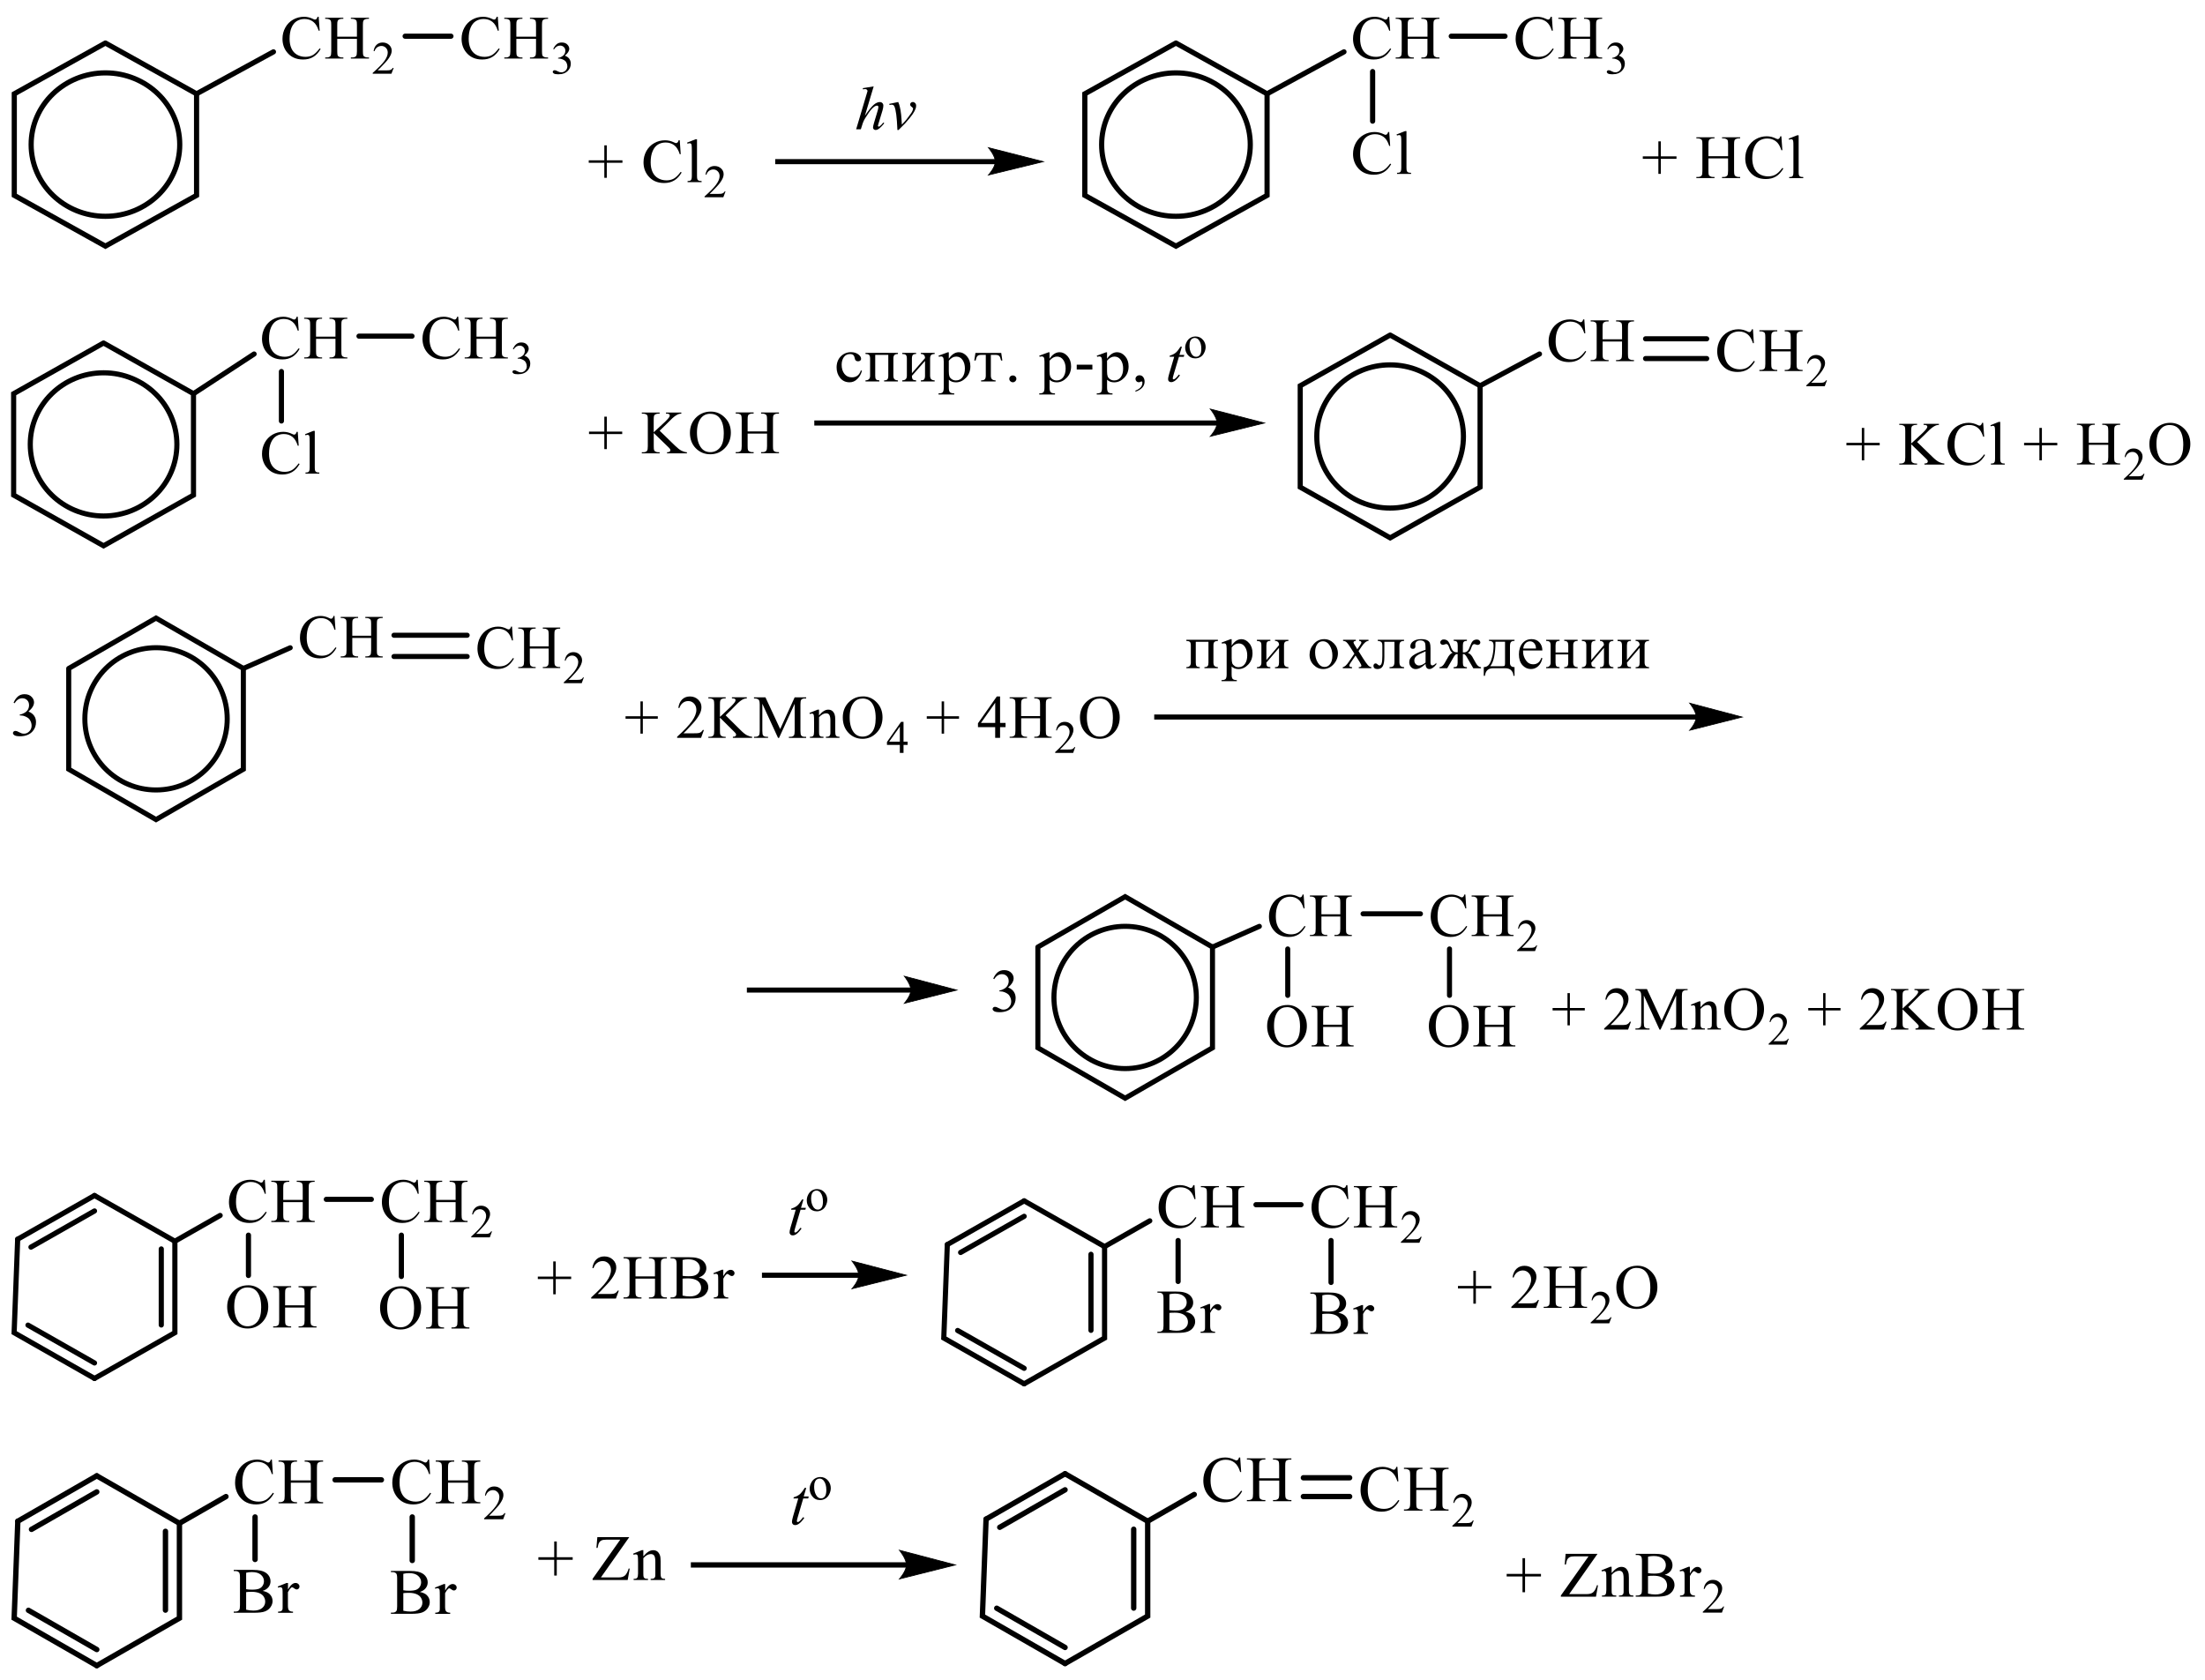<?xml version="1.0" encoding="UTF-8"?> <svg xmlns="http://www.w3.org/2000/svg" xmlns:xlink="http://www.w3.org/1999/xlink" id="_Слой_1" data-name="Слой 1" width="580.51" height="442.38" viewBox="0 0 580.51 442.38"><defs><style> .cls-1 { stroke-width: .2px; } .cls-1, .cls-2, .cls-3, .cls-4, .cls-5, .cls-6, .cls-7, .cls-8, .cls-9, .cls-10, .cls-11, .cls-12, .cls-13, .cls-14 { fill: none; } .cls-1, .cls-2, .cls-3, .cls-4, .cls-5, .cls-7, .cls-8, .cls-9, .cls-10, .cls-11, .cls-12, .cls-13, .cls-14 { stroke: #000; stroke-miterlimit: 10; } .cls-1, .cls-2, .cls-4, .cls-5, .cls-7, .cls-8, .cls-11, .cls-12, .cls-13, .cls-14 { stroke-linecap: round; } .cls-2, .cls-3 { stroke-width: 1.35px; } .cls-15 { clip-path: url(#clippath-4); } .cls-4 { stroke-width: .21px; } .cls-5, .cls-9 { stroke-width: 1.36px; } .cls-7 { stroke-width: .2px; } .cls-8 { stroke-width: 1.36px; } .cls-16 { clip-path: url(#clippath-1); } .cls-17 { clip-path: url(#clippath-3); } .cls-10, .cls-13 { stroke-width: 1.33px; } .cls-11 { stroke-width: .2px; } .cls-18 { fill-rule: evenodd; } .cls-19 { clip-path: url(#clippath-2); } .cls-12 { stroke-width: .19px; } .cls-20 { clip-path: url(#clippath); } .cls-14 { stroke-width: 1.41px; } </style><clipPath id="clippath"><rect class="cls-6" width="478.19" height="68.44"></rect></clipPath><clipPath id="clippath-1"><rect class="cls-6" y="78.94" width="580.51" height="68.37"></rect></clipPath><clipPath id="clippath-2"><rect class="cls-6" y="157.81" width="536.38" height="135"></rect></clipPath><clipPath id="clippath-3"><rect class="cls-6" y="303.32" width="440.38" height="64.69"></rect></clipPath><clipPath id="clippath-4"><rect class="cls-6" y="378.63" width="457.63" height="63.75"></rect></clipPath></defs><g class="cls-20"><polyline class="cls-5" points="27.75 11.33 3.76 24.7 3.76 51.44 27.75 64.81 51.75 51.44 51.75 24.7 27.75 11.33"></polyline><path class="cls-9" d="M47.32,38.07c0,10.43-8.76,18.88-19.56,18.88s-19.56-8.45-19.56-18.88,8.76-18.88,19.56-18.88,19.56,8.45,19.56,18.88Z"></path><path class="cls-18" d="M88.79,9.66h5.18v-3.08c0-.55-.04-.91-.11-1.09-.05-.13-.17-.25-.35-.34-.24-.13-.49-.19-.75-.19h-.39v-.29h4.77v.29h-.39c-.26,0-.51.06-.75.18-.17.09-.29.21-.36.39-.06.17-.1.52-.1,1.05v6.94c0,.55.04.91.11,1.08.05.13.17.25.34.34.24.13.49.19.76.19h.39v.29h-4.77v-.29h.39c.46,0,.79-.13,1-.39.14-.17.21-.58.21-1.22v-3.28h-5.18v3.28c0,.55.04.91.11,1.08.05.13.17.25.35.34.24.13.49.19.75.19h.4v.29h-4.78v-.29h.39c.46,0,.79-.13,1-.39.13-.17.2-.58.2-1.22v-6.94c0-.55-.04-.91-.11-1.09-.05-.13-.17-.25-.34-.34-.24-.13-.49-.19-.76-.19h-.39v-.29h4.78v.29h-.4c-.26,0-.51.06-.75.18-.17.09-.29.21-.35.39-.07.17-.1.52-.1,1.05v3.08ZM83.9,4.42l.26,3.66h-.26c-.34-1.1-.83-1.88-1.46-2.36-.63-.48-1.39-.72-2.27-.72-.74,0-1.41.18-2.01.54-.6.36-1.07.94-1.41,1.73s-.51,1.78-.51,2.96c0,.97.16,1.82.49,2.53.32.71.81,1.26,1.46,1.64.65.38,1.39.57,2.22.57.72,0,1.36-.15,1.92-.45.55-.3,1.16-.89,1.83-1.78l.25.16c-.56.96-1.21,1.66-1.96,2.1-.75.45-1.63.67-2.66.67-1.85,0-3.28-.66-4.29-1.98-.76-.98-1.13-2.14-1.13-3.48,0-1.07.25-2.06.75-2.96.5-.9,1.19-1.6,2.06-2.09.87-.49,1.83-.74,2.86-.74.81,0,1.6.19,2.38.57.23.12.39.17.49.17.15,0,.28-.05.39-.15.14-.14.24-.34.3-.6h.29Z"></path><path class="cls-18" d="M103.64,17.87l-.59,1.55h-4.93v-.22c1.45-1.28,2.47-2.32,3.07-3.13.59-.81.89-1.55.89-2.22,0-.51-.16-.93-.49-1.26-.33-.33-.71-.49-1.16-.49-.41,0-.78.12-1.11.35-.33.23-.57.57-.73,1.02h-.23c.1-.73.37-1.3.79-1.69.42-.39.96-.59,1.59-.59.68,0,1.24.21,1.7.63.45.42.68.92.68,1.49,0,.41-.1.82-.3,1.23-.3.64-.8,1.32-1.48,2.04-1.02,1.08-1.66,1.73-1.92,1.95h2.18c.44,0,.76-.02.94-.05.18-.03.34-.1.48-.19.14-.1.27-.23.38-.41h.23Z"></path><line class="cls-5" x1="51.75" y1="24.7" x2="71.99" y2="13.65"></line><path class="cls-18" d="M135.94,9.66h5.18v-3.08c0-.55-.04-.91-.11-1.09-.05-.13-.17-.25-.35-.34-.24-.13-.49-.19-.75-.19h-.39v-.29h4.77v.29h-.39c-.26,0-.51.06-.75.18-.17.09-.29.21-.36.39-.06.17-.1.52-.1,1.05v6.94c0,.55.04.91.11,1.08.05.13.17.25.34.34.24.13.49.19.76.19h.39v.29h-4.77v-.29h.39c.46,0,.79-.13,1-.39.14-.17.21-.58.21-1.22v-3.28h-5.18v3.28c0,.55.04.91.11,1.08.05.13.17.25.35.34.24.13.49.19.75.19h.4v.29h-4.78v-.29h.39c.46,0,.79-.13,1-.39.13-.17.2-.58.2-1.22v-6.94c0-.55-.04-.91-.11-1.09-.05-.13-.17-.25-.34-.34-.24-.13-.49-.19-.76-.19h-.39v-.29h4.78v.29h-.4c-.26,0-.51.06-.75.18-.17.09-.29.21-.35.39-.07.17-.1.52-.1,1.05v3.08ZM131.05,4.42l.26,3.66h-.26c-.34-1.1-.83-1.88-1.46-2.36-.63-.48-1.39-.72-2.27-.72-.74,0-1.41.18-2.01.54-.6.36-1.07.94-1.41,1.73-.34.79-.51,1.78-.51,2.96,0,.97.16,1.82.49,2.53.32.71.81,1.26,1.46,1.64.65.38,1.39.57,2.22.57.72,0,1.36-.15,1.92-.45.55-.3,1.16-.89,1.83-1.78l.25.16c-.56.96-1.21,1.66-1.96,2.1-.75.45-1.63.67-2.66.67-1.85,0-3.28-.66-4.29-1.98-.76-.98-1.13-2.14-1.13-3.48,0-1.07.25-2.06.75-2.96.5-.9,1.19-1.6,2.06-2.09.87-.49,1.83-.74,2.86-.74.81,0,1.6.19,2.38.57.23.12.39.17.49.17.15,0,.28-.05.39-.15.14-.14.24-.34.3-.6h.29Z"></path><path class="cls-18" d="M145.65,12.89c.25-.54.55-.96.91-1.26.36-.3.81-.44,1.36-.44.66,0,1.19.21,1.53.63.27.31.42.65.42,1.01,0,.59-.39,1.19-1.16,1.82.52.2.91.47,1.17.83.26.36.39.79.39,1.27,0,.7-.23,1.3-.69,1.81-.59.67-1.46,1-2.6,1-.56,0-.95-.07-1.16-.2-.2-.14-.3-.28-.3-.44,0-.11.06-.22.14-.3.1-.09.22-.13.35-.13.1,0,.22.02.32.05.07.02.23.09.48.22.25.12.42.2.51.22.16.04.32.06.49.06.42,0,.78-.16,1.1-.47.3-.31.46-.68.46-1.11,0-.31-.07-.62-.22-.92-.1-.22-.22-.39-.35-.5-.17-.16-.42-.3-.74-.43-.3-.13-.62-.19-.94-.19h-.19v-.18c.32-.04.65-.15.97-.34.33-.19.56-.41.71-.67.16-.26.23-.55.23-.86,0-.41-.13-.74-.4-.99-.26-.25-.59-.38-.98-.38-.64,0-1.17.33-1.6.99l-.2-.09Z"></path><line class="cls-5" x1="106.66" y1="9.53" x2="118.72" y2="9.53"></line><rect x="204.09" y="41.89" width="58.11" height="1.34"></rect><polygon class="cls-18" points="274.68 42.56 274.06 42.71 272.41 43.11 270.1 43.68 264.8 44.97 262.49 45.53 260.85 45.93 260.23 46.08 260.3 45.99 260.51 45.75 260.79 45.37 261.13 44.9 261.46 44.35 261.75 43.76 261.95 43.16 262.04 42.56 261.95 41.94 261.75 41.31 261.46 40.69 261.13 40.12 260.51 39.23 260.23 38.88 260.85 39.04 262.49 39.45 264.8 40.04 270.1 41.4 272.41 41.99 274.06 42.4 274.68 42.56"></polygon><path class="cls-1" d="M274.68,42.56l-14.45,3.52s1.81-1.98,1.81-3.52-1.81-3.68-1.81-3.68l14.45,3.68Z"></path><polygon class="cls-18" points="159.1 46.82 159.1 42.86 155 42.86 155 42.21 159.1 42.21 159.1 38.27 159.75 38.27 159.75 42.21 163.87 42.21 163.87 42.86 159.75 42.86 159.75 46.82 159.1 46.82"></polygon><path class="cls-18" d="M183.5,36.66v9.64c0,.46.04.76.1.91.07.15.17.26.32.34.14.08.4.11.79.11v.29h-3.69v-.29c.35,0,.58-.03.71-.1.13-.07.22-.18.29-.34.07-.16.12-.46.12-.91v-6.6c0-.82-.03-1.32-.06-1.51-.04-.19-.1-.32-.19-.39-.09-.07-.19-.1-.32-.1-.14,0-.33.04-.55.13l-.14-.28,2.25-.89h.36ZM178.96,36.94l.25,3.66h-.25c-.35-1.1-.82-1.88-1.46-2.36-.64-.48-1.39-.72-2.27-.72-.74,0-1.42.18-2.01.54-.59.36-1.07.94-1.4,1.73-.35.79-.52,1.78-.52,2.96,0,.97.16,1.82.49,2.53.32.71.81,1.26,1.46,1.64.64.38,1.39.57,2.21.57.72,0,1.37-.15,1.92-.45.55-.3,1.16-.89,1.82-1.78l.26.16c-.56.96-1.21,1.66-1.97,2.1-.74.45-1.62.67-2.64.67-1.85,0-3.28-.66-4.29-1.98-.77-.98-1.14-2.14-1.14-3.48,0-1.07.26-2.06.75-2.96.51-.9,1.19-1.6,2.07-2.09.87-.5,1.82-.74,2.86-.74.81,0,1.6.19,2.38.57.23.12.39.17.49.17.14,0,.27-.05.39-.15.14-.14.25-.34.3-.59h.29Z"></path><path class="cls-18" d="M191.01,50.39l-.58,1.55h-4.94v-.22c1.46-1.28,2.47-2.32,3.06-3.13.59-.81.9-1.55.9-2.22,0-.51-.16-.93-.49-1.26-.32-.33-.71-.49-1.16-.49-.42,0-.78.12-1.11.35-.33.23-.56.57-.72,1.02h-.23c.1-.74.36-1.3.79-1.69.42-.39.95-.59,1.59-.59.68,0,1.24.21,1.71.63.45.42.68.92.68,1.49,0,.41-.1.82-.3,1.23-.3.64-.79,1.32-1.47,2.04-1.03,1.08-1.66,1.73-1.92,1.95h2.18c.45,0,.77-.02.94-.05.17-.03.33-.1.48-.19.14-.1.27-.23.38-.41h.23Z"></path><polyline class="cls-5" points="309.59 11.33 285.6 24.7 285.6 51.44 309.59 64.81 333.58 51.44 333.58 24.7 309.59 11.33"></polyline><path class="cls-9" d="M329.16,38.07c0,10.43-8.76,18.88-19.57,18.88s-19.56-8.45-19.56-18.88,8.76-18.88,19.56-18.88,19.57,8.45,19.57,18.88Z"></path><path class="cls-18" d="M370.62,9.66h5.19v-3.08c0-.55-.04-.91-.12-1.09-.06-.13-.17-.25-.35-.34-.23-.13-.48-.19-.74-.19h-.4v-.29h4.77v.29h-.39c-.26,0-.52.06-.75.18-.17.09-.29.21-.36.39-.06.17-.09.52-.09,1.05v6.94c0,.55.03.91.1,1.08.06.13.17.25.35.34.23.13.49.19.75.19h.39v.29h-4.77v-.29h.4c.45,0,.78-.13.98-.39.14-.17.22-.58.22-1.22v-3.28h-5.19v3.28c0,.55.04.91.12,1.08.04.13.16.25.33.34.25.13.49.19.75.19h.4v.29h-4.77v-.29h.39c.46,0,.79-.13,1-.39.13-.17.2-.58.2-1.22v-6.94c0-.55-.03-.91-.1-1.09-.06-.13-.17-.25-.35-.34-.23-.13-.49-.19-.75-.19h-.39v-.29h4.77v.29h-.4c-.26,0-.51.06-.75.18-.16.09-.27.21-.35.39-.07.17-.1.52-.1,1.05v3.08ZM365.74,4.42l.25,3.66h-.25c-.35-1.1-.82-1.88-1.46-2.36-.64-.48-1.39-.72-2.27-.72-.74,0-1.4.18-2.01.54-.59.36-1.07.94-1.4,1.73-.35.79-.52,1.78-.52,2.96,0,.97.16,1.82.49,2.53.32.71.81,1.26,1.46,1.64s1.39.57,2.23.57c.72,0,1.36-.15,1.91-.45.55-.3,1.16-.89,1.82-1.78l.26.16c-.56.96-1.21,1.66-1.95,2.1-.75.45-1.63.67-2.66.67-1.85,0-3.28-.66-4.29-1.98-.75-.98-1.14-2.14-1.14-3.48,0-1.07.26-2.06.75-2.96.51-.9,1.19-1.6,2.07-2.09.87-.49,1.82-.74,2.86-.74.81,0,1.6.19,2.38.57.23.12.39.17.49.17.14,0,.27-.05.39-.15.14-.14.25-.34.3-.6h.29Z"></path><line class="cls-5" x1="333.58" y1="24.7" x2="353.83" y2="13.65"></line><path class="cls-18" d="M413.45,9.66h5.17v-3.08c0-.55-.03-.91-.1-1.09-.06-.13-.17-.25-.35-.34-.25-.13-.49-.19-.75-.19h-.39v-.29h4.77v.29h-.4c-.26,0-.51.06-.74.18-.19.09-.3.21-.36.39-.07.17-.1.52-.1,1.05v6.94c0,.55.04.91.12,1.08.04.13.16.25.33.34.25.13.49.19.75.19h.4v.29h-4.77v-.29h.39c.46,0,.78-.13,1-.39.13-.17.2-.58.2-1.22v-3.28h-5.17v3.28c0,.55.03.91.1,1.08.06.13.17.25.35.34.23.13.49.19.75.19h.4v.29h-4.78v-.29h.39c.46,0,.79-.13,1.01-.39.13-.17.19-.58.19-1.22v-6.94c0-.55-.03-.91-.1-1.09-.06-.13-.16-.25-.33-.34-.25-.13-.49-.19-.77-.19h-.39v-.29h4.78v.29h-.4c-.26,0-.52.06-.75.18-.17.09-.29.21-.35.39-.07.17-.1.52-.1,1.05v3.08ZM408.55,4.42l.26,3.66h-.26c-.33-1.1-.82-1.88-1.45-2.36-.64-.48-1.39-.72-2.27-.72-.75,0-1.42.18-2.01.54-.61.36-1.07.94-1.42,1.73-.35.79-.51,1.78-.51,2.96,0,.97.16,1.82.48,2.53.33.71.81,1.26,1.46,1.64s1.39.57,2.23.57c.72,0,1.36-.15,1.92-.45.55-.3,1.16-.89,1.82-1.78l.25.16c-.55.96-1.2,1.66-1.95,2.1-.74.45-1.63.67-2.66.67-1.84,0-3.27-.66-4.29-1.98-.75-.98-1.13-2.14-1.13-3.48,0-1.07.25-2.06.75-2.96.49-.9,1.19-1.6,2.05-2.09.88-.49,1.84-.74,2.86-.74.81,0,1.6.19,2.38.57.23.12.4.17.51.17.14,0,.27-.05.38-.15.14-.14.25-.34.3-.6h.29Z"></path><path class="cls-18" d="M423.15,12.89c.25-.54.55-.96.91-1.26.36-.3.81-.44,1.36-.44.66,0,1.19.21,1.53.63.27.31.42.65.42,1.01,0,.59-.39,1.19-1.16,1.82.52.2.91.47,1.17.83.26.36.39.79.39,1.27,0,.7-.23,1.3-.69,1.81-.59.67-1.46,1-2.6,1-.56,0-.95-.07-1.16-.2-.2-.14-.3-.28-.3-.44,0-.11.06-.22.14-.3.1-.09.22-.13.35-.13.1,0,.22.02.32.05.07.02.23.09.48.22.25.12.42.2.51.22.16.04.32.06.49.06.42,0,.78-.16,1.1-.47.3-.31.46-.68.46-1.11,0-.31-.07-.62-.22-.92-.1-.22-.22-.39-.35-.5-.17-.16-.42-.3-.74-.43-.3-.13-.62-.19-.94-.19h-.19v-.18c.32-.04.65-.15.97-.34.33-.19.56-.41.71-.67.16-.26.23-.55.23-.86,0-.41-.13-.74-.4-.99-.26-.25-.59-.38-.98-.38-.64,0-1.17.33-1.6.99l-.2-.09Z"></path><line class="cls-5" x1="382.07" y1="9.53" x2="396.22" y2="9.53"></line><path class="cls-18" d="M370.28,34.49v9.64c0,.45.04.76.1.91.07.15.17.26.32.34.14.08.42.12.79.12v.29h-3.69v-.29c.35,0,.58-.03.71-.1s.23-.18.29-.34c.07-.16.12-.46.12-.91v-6.6c0-.82-.01-1.32-.06-1.51-.04-.19-.1-.32-.19-.38-.09-.07-.19-.1-.32-.1-.14,0-.33.04-.55.13l-.14-.28,2.25-.89h.36ZM365.74,34.76l.25,3.66h-.25c-.35-1.1-.82-1.88-1.46-2.36-.64-.48-1.39-.72-2.27-.72-.74,0-1.4.18-2.01.54-.59.36-1.07.94-1.4,1.73-.35.79-.52,1.78-.52,2.96,0,.97.16,1.82.49,2.53.32.71.81,1.26,1.46,1.64s1.39.57,2.23.57c.72,0,1.36-.15,1.91-.45.55-.3,1.16-.89,1.82-1.78l.26.16c-.56.96-1.21,1.66-1.95,2.1-.75.45-1.63.67-2.66.67-1.85,0-3.28-.66-4.29-1.98-.75-.98-1.14-2.14-1.14-3.48,0-1.07.26-2.06.75-2.96.51-.9,1.19-1.6,2.07-2.09.87-.49,1.82-.74,2.86-.74.81,0,1.6.19,2.38.57.23.12.39.17.49.17.14,0,.27-.05.39-.15.14-.14.25-.34.3-.6h.29Z"></path><line class="cls-5" x1="361.37" y1="18.84" x2="361.37" y2="31.9"></line><polygon class="cls-18" points="436.6 45.78 436.6 41.82 432.5 41.82 432.5 41.17 436.6 41.17 436.6 37.22 437.25 37.22 437.25 41.17 441.37 41.17 441.37 41.82 437.25 41.82 437.25 45.78 436.6 45.78"></polygon><path class="cls-18" d="M473.53,35.61v9.64c0,.46.03.76.1.91.06.15.17.26.32.34.13.08.4.11.79.11v.29h-3.7v-.29c.35,0,.59-.03.71-.1.13-.07.23-.18.3-.34.07-.16.1-.46.1-.91v-6.6c0-.82-.01-1.32-.06-1.51-.03-.19-.1-.32-.19-.39-.09-.07-.19-.1-.32-.1-.14,0-.32.04-.55.13l-.13-.28,2.24-.89h.38ZM468.98,35.89l.26,3.66h-.26c-.35-1.1-.82-1.88-1.46-2.36-.62-.48-1.39-.72-2.27-.72-.74,0-1.4.18-2.01.54-.59.36-1.06.94-1.4,1.73-.35.79-.52,1.78-.52,2.96,0,.97.17,1.82.49,2.53.32.71.81,1.26,1.46,1.64s1.39.57,2.23.57c.72,0,1.36-.15,1.91-.45.56-.3,1.17-.89,1.84-1.78l.25.16c-.55.96-1.21,1.66-1.95,2.1-.75.45-1.63.67-2.66.67-1.85,0-3.28-.66-4.29-1.98-.75-.98-1.13-2.14-1.13-3.48,0-1.07.25-2.06.74-2.96.51-.9,1.19-1.6,2.07-2.09.87-.5,1.84-.74,2.86-.74.81,0,1.6.19,2.38.57.23.12.39.17.49.17.16,0,.27-.05.39-.15.14-.14.25-.34.3-.59h.29ZM449.78,41.13h5.17v-3.08c0-.55-.03-.91-.1-1.09-.06-.13-.17-.25-.35-.34-.25-.13-.49-.19-.75-.19h-.39v-.29h4.77v.29h-.4c-.26,0-.51.06-.74.18-.19.09-.3.21-.36.39-.07.17-.1.52-.1,1.05v6.94c0,.54.04.9.12,1.08.04.13.16.25.33.34.25.13.49.19.75.19h.4v.29h-4.77v-.29h.39c.45,0,.78-.13,1-.39.13-.17.2-.58.2-1.22v-3.28h-5.17v3.28c0,.54.03.9.1,1.08.06.13.17.25.35.34.23.13.49.19.75.19h.4v.29h-4.78v-.29h.39c.46,0,.79-.13,1.01-.39.13-.17.19-.58.19-1.22v-6.94c0-.55-.03-.91-.1-1.09-.06-.13-.17-.25-.33-.34-.25-.13-.49-.19-.77-.19h-.39v-.29h4.78v.29h-.4c-.26,0-.52.06-.75.18-.17.09-.29.21-.35.39-.07.17-.1.52-.1,1.05v3.08Z"></path><path class="cls-18" d="M234.11,27.35l2.37-.49c.17.39.3.79.4,1.2.16.6.27,1.31.36,2.13.04.41.12,1.28.19,2.62.68-.73,1.1-1.18,1.23-1.36.72-.95,1.14-1.5,1.24-1.67.19-.28.3-.53.38-.74.07-.16.1-.31.1-.45s-.13-.3-.39-.48c-.25-.18-.38-.38-.38-.6,0-.17.07-.32.2-.45.14-.13.3-.2.51-.2.23,0,.43.09.61.27.17.18.26.41.26.68s-.04.53-.13.78c-.14.4-.4.89-.79,1.47-.39.58-1.03,1.35-1.89,2.33-.1.12-.71.74-1.82,1.84h-.3c-.13-3.35-.4-5.44-.82-6.27-.13-.27-.36-.4-.68-.4-.14,0-.33.02-.58.07l-.06-.28ZM230.01,22.76l-2.31,7.71c1-1.45,1.78-2.41,2.34-2.89.56-.48,1.1-.71,1.6-.71.26,0,.48.09.65.26.19.17.27.41.27.7,0,.35-.09.77-.23,1.27l-1.01,3.32c-.12.4-.19.62-.19.67,0,.07.03.14.07.18s.1.07.16.07c.07,0,.16-.03.25-.1.32-.23.62-.56.93-.97l.26.15c-.19.28-.45.59-.78.92-.33.34-.61.57-.85.7-.23.13-.45.19-.64.19-.2,0-.36-.06-.49-.19-.13-.12-.2-.28-.2-.48,0-.23.1-.67.29-1.3l.95-3.17c.12-.4.17-.71.17-.94,0-.1-.03-.19-.1-.25-.07-.06-.16-.09-.26-.09-.16,0-.35.06-.55.17-.38.22-.81.63-1.29,1.24-.13.16-.58.82-1.32,1.98-.23.37-.42.77-.58,1.21l-.52,1.63h-1.23l2.7-9.08.29-.98c0-.14-.06-.26-.17-.37-.13-.1-.27-.16-.43-.16-.1,0-.26.02-.46.05l-.17.02v-.31l2.85-.46Z"></path></g><g class="cls-16"><polyline class="cls-2" points="27.26 90.31 3.59 103.66 3.59 130.36 27.26 143.71 50.94 130.36 50.94 103.66 27.26 90.31"></polyline><path class="cls-3" d="M46.57,117.01c0,10.41-8.64,18.85-19.3,18.85s-19.3-8.44-19.3-18.85,8.64-18.85,19.3-18.85,19.3,8.44,19.3,18.85Z"></path><path class="cls-18" d="M83.21,88.64h5.11v-3.07c0-.55-.03-.91-.11-1.09-.05-.13-.17-.25-.34-.34-.23-.13-.48-.19-.74-.19h-.39v-.29h4.7v.29h-.39c-.26,0-.5.06-.74.18-.17.08-.29.21-.35.38-.06.17-.09.52-.09,1.05v6.93c0,.54.03.9.11,1.08.05.13.16.25.33.34.24.13.49.19.75.19h.39v.29h-4.7v-.29h.39c.45,0,.78-.13.98-.39.14-.17.2-.58.2-1.22v-3.27h-5.11v3.27c0,.54.03.9.11,1.08.05.13.17.25.34.34.23.13.48.19.74.19h.4v.29h-4.71v-.29h.39c.45,0,.78-.13.99-.39.13-.17.19-.58.19-1.22v-6.93c0-.55-.03-.91-.11-1.09-.05-.13-.16-.25-.33-.34-.24-.13-.49-.19-.75-.19h-.39v-.29h4.71v.29h-.4c-.26,0-.5.06-.74.18-.17.08-.28.21-.35.38-.07.17-.1.52-.1,1.05v3.07ZM78.39,83.41l.25,3.65h-.25c-.34-1.09-.81-1.88-1.44-2.36-.62-.48-1.37-.72-2.24-.72-.73,0-1.39.18-1.98.54-.59.36-1.05.94-1.39,1.73-.34.79-.51,1.78-.51,2.95,0,.97.16,1.82.48,2.53s.8,1.26,1.44,1.64c.64.38,1.37.57,2.19.57.71,0,1.34-.15,1.89-.45s1.15-.89,1.8-1.78l.25.16c-.55.96-1.2,1.66-1.93,2.1-.74.44-1.61.67-2.62.67-1.82,0-3.23-.66-4.23-1.98-.75-.98-1.12-2.14-1.12-3.47,0-1.07.25-2.06.74-2.96.49-.9,1.17-1.59,2.03-2.09.86-.49,1.81-.74,2.83-.74.79,0,1.58.19,2.35.57.23.12.39.17.49.17.15,0,.27-.05.38-.15.14-.14.24-.34.3-.59h.28Z"></path><line class="cls-2" x1="50.94" y1="103.66" x2="66.9" y2="93.21"></line><path class="cls-18" d="M125.46,88.64h5.11v-3.07c0-.55-.03-.91-.11-1.09-.05-.13-.17-.25-.34-.34-.23-.13-.48-.19-.74-.19h-.39v-.29h4.7v.29h-.39c-.26,0-.5.06-.74.18-.17.08-.29.21-.35.38-.06.17-.09.52-.09,1.05v6.93c0,.54.03.9.11,1.08.05.13.16.25.33.34.24.13.49.19.75.19h.39v.29h-4.7v-.29h.39c.45,0,.78-.13.98-.39.14-.17.2-.58.2-1.22v-3.27h-5.11v3.27c0,.54.03.9.11,1.08.05.13.17.25.34.34.23.13.48.19.74.19h.4v.29h-4.71v-.29h.39c.45,0,.78-.13.99-.39.13-.17.19-.58.19-1.22v-6.93c0-.55-.03-.91-.11-1.09-.05-.13-.16-.25-.33-.34-.24-.13-.49-.19-.75-.19h-.39v-.29h4.71v.29h-.4c-.26,0-.5.06-.74.18-.17.08-.28.21-.35.38-.07.17-.1.52-.1,1.05v3.07ZM120.64,83.41l.25,3.65h-.25c-.34-1.09-.81-1.88-1.44-2.36-.62-.48-1.37-.72-2.24-.72-.73,0-1.39.18-1.98.54-.59.36-1.05.94-1.39,1.73-.34.79-.51,1.78-.51,2.95,0,.97.16,1.82.48,2.53.32.71.8,1.26,1.44,1.64.64.38,1.37.57,2.19.57.71,0,1.34-.15,1.89-.45s1.15-.89,1.8-1.78l.25.16c-.55.96-1.2,1.66-1.93,2.1-.74.44-1.61.67-2.62.67-1.82,0-3.23-.66-4.23-1.98-.75-.98-1.12-2.14-1.12-3.47,0-1.07.25-2.06.74-2.96.49-.9,1.17-1.59,2.03-2.09.86-.49,1.81-.74,2.83-.74.79,0,1.58.19,2.35.57.23.12.39.17.49.17.15,0,.27-.05.38-.15.14-.14.24-.34.3-.59h.28Z"></path><path class="cls-18" d="M135.04,91.87c.24-.54.53-.96.89-1.26.36-.3.81-.44,1.34-.44.66,0,1.17.21,1.52.63.27.31.4.65.4,1.01,0,.59-.38,1.19-1.13,1.82.51.19.89.47,1.15.83.26.36.39.79.39,1.27,0,.7-.23,1.3-.68,1.81-.59.67-1.45,1-2.57,1-.56,0-.93-.07-1.14-.2-.2-.13-.3-.28-.3-.43,0-.11.05-.22.14-.3.1-.09.21-.13.34-.13.1,0,.21.02.31.05.07.02.23.09.47.22.24.13.41.2.5.22.15.04.31.07.48.07.41,0,.77-.16,1.08-.47.31-.31.46-.68.46-1.11,0-.31-.07-.62-.21-.92-.11-.22-.22-.39-.35-.5-.18-.16-.41-.3-.72-.43-.3-.13-.61-.19-.93-.19h-.19v-.18c.32-.04.64-.15.96-.34.32-.19.56-.41.7-.67.15-.26.22-.55.22-.86,0-.41-.13-.74-.39-.99-.26-.25-.59-.38-.98-.38-.63,0-1.16.33-1.58.99l-.2-.1Z"></path><line class="cls-2" x1="94.51" y1="88.51" x2="108.47" y2="88.51"></line><path class="cls-18" d="M82.87,113.43v9.63c0,.45.03.76.1.9.07.15.17.26.31.34.14.08.4.12.79.12v.29h-3.64v-.29c.34,0,.57-.03.7-.1.12-.07.22-.18.29-.34.07-.16.11-.46.11-.91v-6.59c0-.82-.02-1.32-.06-1.51-.04-.19-.1-.31-.18-.38-.08-.07-.19-.1-.32-.1-.14,0-.32.04-.54.13l-.14-.28,2.21-.89h.37ZM78.39,113.71l.25,3.65h-.25c-.34-1.09-.81-1.88-1.44-2.36-.62-.48-1.37-.72-2.24-.72-.73,0-1.39.18-1.98.54-.59.36-1.05.94-1.39,1.73-.34.79-.51,1.78-.51,2.95,0,.97.16,1.81.48,2.53s.8,1.26,1.44,1.64c.64.38,1.37.57,2.19.57.71,0,1.34-.15,1.89-.45.55-.3,1.15-.89,1.8-1.78l.25.16c-.55.96-1.2,1.66-1.93,2.1-.74.44-1.61.67-2.62.67-1.82,0-3.23-.66-4.23-1.98-.75-.98-1.12-2.14-1.12-3.47,0-1.07.25-2.06.74-2.96.49-.9,1.17-1.59,2.03-2.09.86-.49,1.81-.74,2.83-.74.79,0,1.58.19,2.35.57.23.12.39.17.49.17.15,0,.27-.05.38-.15.14-.14.24-.34.3-.59h.28Z"></path><line class="cls-2" x1="74.09" y1="97.82" x2="74.09" y2="110.85"></line><polygon class="cls-18" points="490.16 121.21 490.16 117.25 486.11 117.25 486.11 116.6 490.16 116.6 490.16 112.67 490.8 112.67 490.8 116.6 494.87 116.6 494.87 117.25 490.8 117.25 490.8 121.21 490.16 121.21"></polygon><path class="cls-18" d="M526.6,111.06v9.63c0,.45.03.76.1.9.06.15.17.26.31.34.13.08.4.12.78.12v.28h-3.65v-.28c.34,0,.57-.03.7-.1.13-.07.23-.18.3-.34.07-.16.1-.46.1-.91v-6.59c0-.82-.01-1.32-.06-1.51-.04-.19-.1-.32-.19-.38-.09-.07-.19-.1-.31-.1-.14,0-.33.04-.54.13l-.13-.28,2.21-.89h.37ZM522.11,111.33l.26,3.65h-.26c-.34-1.09-.81-1.88-1.44-2.36-.61-.48-1.37-.72-2.24-.72-.73,0-1.38.18-1.98.54-.58.36-1.04.94-1.38,1.73-.34.79-.51,1.78-.51,2.96,0,.97.17,1.82.48,2.53s.8,1.26,1.44,1.64c.64.38,1.37.57,2.2.57.71,0,1.34-.15,1.88-.45.56-.3,1.16-.89,1.81-1.78l.24.16c-.54.96-1.2,1.66-1.93,2.1-.74.44-1.61.67-2.62.67-1.83,0-3.24-.66-4.24-1.98-.74-.98-1.11-2.14-1.11-3.47,0-1.07.24-2.06.73-2.96.5-.9,1.17-1.59,2.04-2.09.86-.49,1.8-.74,2.82-.74.8,0,1.58.19,2.35.57.23.12.39.17.48.17.14,0,.27-.05.39-.15.14-.14.24-.34.3-.59h.29ZM504.71,116.37l4.06,3.94c.66.65,1.23,1.09,1.7,1.33.47.23.94.37,1.41.4v.29h-5.23v-.29c.31,0,.54-.05.68-.15.13-.1.2-.22.2-.35s-.03-.24-.07-.34c-.06-.1-.23-.29-.51-.56l-3.79-3.67v3.46c0,.54.04.9.1,1.08.06.13.17.25.34.34.24.13.48.19.74.19h.37v.29h-4.69v-.29h.4c.46,0,.78-.13.98-.39.13-.17.2-.58.2-1.22v-6.94c0-.54-.04-.91-.11-1.09-.04-.13-.16-.24-.33-.33-.24-.13-.48-.19-.74-.19h-.4v-.29h4.69v.29h-.37c-.26,0-.5.06-.74.18-.16.08-.29.21-.34.38-.07.17-.1.52-.1,1.05v3.29c.11-.1.48-.44,1.11-1.01,1.61-1.44,2.58-2.4,2.91-2.88.14-.21.23-.4.23-.55,0-.12-.06-.23-.17-.32-.11-.09-.31-.14-.58-.14h-.24v-.29h4.04v.29c-.24,0-.46.04-.66.09-.19.06-.43.17-.71.34-.27.17-.63.43-1.03.8-.13.11-.67.65-1.65,1.63l-1.68,1.63Z"></path><polygon class="cls-18" points="536.91 121.21 536.91 117.25 532.88 117.25 532.88 116.6 536.91 116.6 536.91 112.67 537.57 112.67 537.57 116.6 541.62 116.6 541.62 117.25 537.57 117.25 537.57 121.21 536.91 121.21"></polygon><path class="cls-18" d="M549.92,116.56h5.12v-3.08c0-.55-.04-.91-.11-1.09-.04-.13-.16-.25-.34-.34-.23-.13-.47-.19-.73-.19h-.4v-.29h4.71v.29h-.39c-.26,0-.5.06-.74.18-.17.08-.29.21-.34.38-.07.17-.1.52-.1,1.05v6.93c0,.54.03.9.1,1.08.06.13.17.25.34.34.23.13.48.19.74.19h.39v.29h-4.71v-.29h.4c.44,0,.77-.13.98-.39.13-.17.2-.58.2-1.22v-3.27h-5.12v3.27c0,.54.04.9.11,1.08.06.13.17.25.34.34.23.13.47.19.73.19h.4v.29h-4.71v-.29h.39c.46,0,.78-.13.98-.39.14-.17.2-.58.2-1.22v-6.93c0-.55-.03-.91-.1-1.09-.06-.13-.17-.25-.34-.34-.23-.13-.48-.19-.74-.19h-.39v-.29h4.71v.29h-.4c-.26,0-.5.06-.73.18-.17.08-.29.21-.36.38-.06.17-.1.52-.1,1.05v3.08Z"></path><path class="cls-18" d="M564.58,124.76l-.57,1.55h-4.88v-.22c1.44-1.28,2.44-2.32,3.02-3.13.58-.81.88-1.55.88-2.22,0-.51-.16-.93-.48-1.26-.31-.33-.7-.49-1.16-.49-.4,0-.77.12-1.08.35-.33.23-.56.57-.71,1.02h-.23c.1-.73.36-1.3.78-1.69.41-.39.94-.59,1.57-.59.67,0,1.23.21,1.68.63.44.42.67.92.67,1.49,0,.41-.1.82-.3,1.22-.3.64-.78,1.32-1.45,2.04-1.01,1.08-1.64,1.73-1.9,1.95h2.15c.44,0,.74-.02.93-.05.17-.03.33-.1.47-.19.14-.1.27-.24.37-.41h.23Z"></path><path class="cls-18" d="M571.21,111.91c-.98,0-1.78.36-2.37,1.07-.74.89-1.11,2.19-1.11,3.9s.39,3.1,1.14,4.05c.6.72,1.37,1.08,2.34,1.08,1.04,0,1.9-.39,2.57-1.18.67-.79,1.01-2.03,1.01-3.72,0-1.84-.37-3.21-1.11-4.11-.6-.72-1.43-1.08-2.47-1.08ZM571.37,111.33c1.43,0,2.65.53,3.71,1.59,1.04,1.06,1.57,2.38,1.57,3.97s-.53,2.99-1.58,4.06c-1.06,1.08-2.32,1.62-3.84,1.62s-2.78-.53-3.81-1.58c-1.03-1.05-1.55-2.41-1.55-4.08s.6-3.1,1.8-4.18c1.03-.93,2.27-1.4,3.71-1.4Z"></path><rect x="214.38" y="110.71" width="106.2" height="1.34"></rect><polygon class="cls-18" points="332.9 111.38 332.28 111.53 330.67 111.93 328.39 112.49 325.77 113.14 323.16 113.78 320.86 114.34 319.25 114.74 318.64 114.89 318.92 114.56 319.21 114.19 319.86 113.17 320.15 112.58 320.35 111.97 320.35 110.76 320.15 110.13 319.53 108.94 319.21 108.44 318.92 108.05 318.71 107.79 318.64 107.7 319.25 107.86 320.86 108.28 323.16 108.87 325.77 109.54 328.39 110.22 330.67 110.81 332.28 111.22 332.9 111.38"></polygon><path class="cls-11" d="M332.9,111.38l-14.26,3.51s1.78-1.98,1.78-3.51-1.78-3.68-1.78-3.68l14.26,3.68Z"></path><path class="cls-18" d="M226.92,97.63c-.21.83-.6,1.55-1.2,2.14-.58.59-1.27.89-2.04.89-1.04,0-1.87-.38-2.5-1.15-.61-.76-.93-1.68-.93-2.75,0-1.21.37-2.18,1.1-2.92s1.63-1.11,2.7-1.11c.74,0,1.37.18,1.88.55.51.37.77.77.77,1.21,0,.19-.07.34-.23.46-.14.12-.34.18-.57.18-.5,0-.8-.27-.87-.8-.06-.37-.19-.65-.37-.83-.19-.18-.48-.27-.9-.27-.68,0-1.23.27-1.61.81-.37.53-.57,1.2-.57,1.99,0,.99.24,1.79.73,2.41s1.13.92,1.95.92c1.2,0,2-.61,2.38-1.84l.27.12Z"></path><path class="cls-18" d="M227.87,92.91h8.53v.29c-.46.02-.77.11-.94.29s-.26.48-.26.93v4.44c0,.47.09.8.27.98.19.18.5.29.93.31v.29h-3.64v-.29c.43,0,.71-.09.87-.27.14-.18.23-.49.23-.92v-5.52h-3.44v5.52c0,.47.07.78.21.93.16.16.44.24.87.25v.29h-3.64v-.29c.8,0,1.21-.4,1.21-1.19v-4.54c0-.51-.1-.84-.3-.99-.2-.15-.5-.22-.91-.22v-.29Z"></path><path class="cls-18" d="M237.54,92.91h3.64v.29c-.43,0-.71.09-.87.26-.14.17-.23.49-.23.95v3.85l3.45-3.96c0-.74-.37-1.1-1.1-1.1v-.29h3.64v.29c-.46.02-.77.11-.94.29s-.26.48-.26.93v4.44c0,.47.09.8.27.98.19.18.5.29.93.31v.29h-3.64v-.29c.43,0,.73-.09.87-.27.14-.18.23-.49.23-.92v-3.92l-3.45,3.92c0,.47.09.78.23.93.16.16.44.24.87.25v.29h-3.64v-.29c.8,0,1.21-.4,1.21-1.19v-4.54c0-.51-.1-.84-.3-.99-.2-.15-.5-.22-.91-.22v-.29Z"></path><path class="cls-18" d="M249.79,94.95v2.79c0,.62.06,1.08.17,1.37.11.29.33.54.64.75.31.21.67.31,1.07.31.73,0,1.3-.28,1.73-.86.41-.57.63-1.33.63-2.28,0-.89-.2-1.64-.61-2.24-.41-.6-.97-.9-1.67-.9-.36,0-.7.09-1.01.27-.33.18-.64.44-.94.8ZM249.79,92.74v1.72c.39-.58.8-1.01,1.24-1.29.44-.29.91-.43,1.41-.43.78,0,1.48.35,2.1,1.04.61.69.93,1.58.93,2.68,0,1.22-.39,2.23-1.17,3.02-.78.79-1.65,1.19-2.62,1.19-.39,0-.73-.06-1.04-.17s-.6-.29-.84-.52v2.07c0,.61.1,1.02.3,1.22.19.2.57.31,1.13.31v.29h-4.15v-.29c.53,0,.9-.09,1.08-.28.2-.19.3-.6.3-1.25v-6.81c0-.57-.06-.94-.17-1.12-.13-.18-.3-.27-.56-.27-.14,0-.31.03-.53.1l-.13-.29,2.44-.9h.29Z"></path><path class="cls-18" d="M260.86,93.43v5.49c0,.42.1.72.29.92.19.19.51.3.96.31v.29h-3.82v-.29c.47,0,.8-.09.97-.28.19-.19.27-.53.27-1.02v-5.41h-1.24c-.43,0-.74.09-.93.27-.2.18-.37.59-.5,1.21h-.36l.3-2h6.79l.3,2h-.34c-.14-.61-.3-1.01-.5-1.2-.19-.19-.5-.28-.94-.28h-1.24Z"></path><path class="cls-18" d="M266.65,98.85c.24,0,.46.08.64.25.19.17.29.38.29.64s-.1.46-.27.64c-.19.18-.41.27-.66.27-.26,0-.47-.09-.66-.27-.19-.18-.27-.39-.27-.64s.1-.48.27-.64c.19-.17.4-.25.66-.25Z"></path><path class="cls-18" d="M276.31,94.95v2.79c0,.62.06,1.08.17,1.37.11.29.33.54.64.75.31.21.67.31,1.07.31.73,0,1.3-.28,1.73-.86.41-.57.63-1.33.63-2.28,0-.89-.2-1.64-.61-2.24-.41-.6-.97-.9-1.67-.9-.36,0-.68.09-1.01.27-.33.18-.64.44-.94.8ZM276.31,92.74v1.72c.39-.58.8-1.01,1.24-1.29.44-.29.91-.43,1.41-.43.78,0,1.48.35,2.1,1.04.61.69.93,1.58.93,2.68,0,1.22-.39,2.23-1.17,3.02-.77.79-1.65,1.19-2.62,1.19-.39,0-.73-.06-1.04-.17s-.6-.29-.84-.52v2.07c0,.61.1,1.02.3,1.22.2.2.57.31,1.13.31v.29h-4.15v-.29c.53,0,.9-.09,1.08-.28.2-.19.3-.6.3-1.25v-6.81c0-.57-.06-.94-.17-1.12-.11-.18-.3-.27-.56-.27-.14,0-.31.03-.53.1l-.13-.29,2.44-.9h.29Z"></path><path class="cls-18" d="M291.45,94.95v2.79c0,.62.06,1.08.17,1.37.11.29.33.54.64.75.31.21.67.31,1.07.31.73,0,1.3-.28,1.73-.86s.63-1.33.63-2.28c0-.89-.2-1.64-.61-2.24-.41-.6-.97-.9-1.67-.9-.36,0-.68.09-1.01.27-.33.18-.64.44-.94.8ZM291.45,92.74v1.72c.39-.58.8-1.01,1.24-1.29.44-.29.91-.43,1.41-.43.78,0,1.48.35,2.1,1.04.61.69.93,1.58.93,2.68,0,1.22-.39,2.23-1.17,3.02-.77.79-1.65,1.19-2.62,1.19-.39,0-.73-.06-1.04-.17s-.58-.29-.84-.52v2.07c0,.61.1,1.02.3,1.22.2.2.57.31,1.13.31v.29h-4.15v-.29c.53,0,.9-.09,1.1-.28.19-.19.29-.6.29-1.25v-6.81c0-.57-.06-.94-.17-1.12-.11-.18-.3-.27-.56-.27-.13,0-.31.03-.53.1l-.13-.29,2.45-.9h.27ZM283.47,96.02h4.12v1.28h-4.12v-1.28Z"></path><path class="cls-18" d="M298.95,102.84c1.21-.47,1.81-1.16,1.81-2.08,0-.11-.01-.19-.06-.25-.04-.05-.11-.08-.2-.08-.04,0-.11.03-.21.08-.19.09-.33.14-.46.14-.24,0-.46-.08-.63-.26-.17-.17-.26-.38-.26-.61,0-.27.1-.5.31-.69.2-.19.46-.28.74-.28.41,0,.74.16.98.48.24.32.37.71.37,1.16,0,1.25-.81,2.14-2.41,2.69v-.31Z"></path><path class="cls-18" d="M311.15,91.3l-.64,2.15h1.28l-.14.5h-1.27l-1.4,4.68c-.14.5-.23.83-.23.98,0,.09.03.16.07.2.04.05.1.07.16.07.13,0,.31-.09.53-.28.13-.11.43-.43.87-.98l.27.2c-.5.71-.97,1.21-1.41,1.5-.3.2-.61.3-.91.3-.24,0-.44-.07-.58-.22-.16-.14-.23-.33-.23-.56,0-.29.09-.72.26-1.31l1.35-4.59h-1.23l.09-.31c.58-.16,1.08-.4,1.48-.71.4-.31.83-.86,1.33-1.64h.36Z"></path><path class="cls-18" d="M314.53,88.97c-.21,0-.43.06-.64.19-.21.12-.4.34-.53.66-.14.31-.2.72-.2,1.21,0,.79.16,1.48.48,2.05.31.58.74.86,1.27.86.4,0,.71-.16.97-.47.26-.32.39-.86.39-1.64,0-.97-.21-1.73-.64-2.28-.29-.38-.64-.57-1.1-.57ZM314.71,88.59c.86,0,1.53.31,2.04.94.43.53.66,1.15.66,1.84,0,.49-.13.98-.37,1.48-.23.5-.56.88-.98,1.13-.41.25-.88.38-1.4.38-.84,0-1.51-.33-2.01-.98-.41-.55-.63-1.17-.63-1.85,0-.5.13-1,.39-1.49s.58-.86,1-1.09c.41-.24.86-.35,1.31-.35Z"></path><polyline class="cls-2" points="365.99 88.22 342.31 101.57 342.31 128.27 365.99 141.62 389.66 128.27 389.66 101.57 365.99 88.22"></polyline><path class="cls-3" d="M385.28,114.92c0,10.41-8.64,18.85-19.3,18.85s-19.31-8.44-19.31-18.85,8.64-18.85,19.31-18.85,19.3,8.44,19.3,18.85Z"></path><path class="cls-18" d="M421.93,89.34h5.11v-3.07c0-.55-.03-.91-.1-1.09-.06-.13-.17-.25-.34-.34-.24-.13-.48-.19-.74-.19h-.39v-.29h4.71v.29h-.4c-.26,0-.5.06-.73.18-.19.08-.3.21-.36.38-.07.17-.1.52-.1,1.05v6.93c0,.54.04.9.11,1.08.04.13.16.25.33.34.24.13.48.19.74.19h.4v.29h-4.71v-.29h.39c.44,0,.77-.13.98-.39.13-.17.2-.58.2-1.22v-3.27h-5.11v3.27c0,.54.03.9.1,1.08.06.13.17.25.34.34.23.13.48.19.74.19h.4v.29h-4.72v-.29h.39c.46,0,.78-.13,1-.39.13-.17.19-.58.19-1.22v-6.93c0-.55-.03-.91-.1-1.09-.06-.13-.17-.25-.33-.34-.24-.13-.48-.19-.76-.19h-.39v-.29h4.72v.29h-.4c-.26,0-.51.06-.74.18-.17.08-.29.21-.36.38-.06.17-.09.52-.09,1.05v3.07ZM417.1,84.11l.26,3.65h-.26c-.33-1.09-.81-1.88-1.44-2.36-.61-.48-1.35-.72-2.24-.72-.73,0-1.38.18-1.97.54-.6.36-1.06.94-1.4,1.73-.34.79-.5,1.78-.5,2.95,0,.97.16,1.82.47,2.53s.8,1.26,1.44,1.64,1.37.57,2.2.57c.71,0,1.34-.15,1.9-.45.54-.3,1.14-.89,1.8-1.78l.24.16c-.54.96-1.18,1.66-1.93,2.1-.74.44-1.61.67-2.62.67-1.81,0-3.22-.66-4.24-1.98-.74-.98-1.11-2.14-1.11-3.47,0-1.07.24-2.06.74-2.96.48-.9,1.17-1.59,2.03-2.09.87-.49,1.81-.74,2.82-.74.8,0,1.58.19,2.35.57.23.12.4.17.48.17.16,0,.29-.05.39-.15.14-.14.24-.34.3-.59h.29Z"></path><line class="cls-2" x1="389.66" y1="101.57" x2="405.3" y2="93.21"></line><path class="cls-18" d="M466.32,91.94h5.12v-3.07c0-.55-.04-.91-.11-1.09-.06-.13-.17-.25-.34-.34-.23-.13-.47-.19-.74-.19h-.39v-.29h4.71v.29h-.39c-.26,0-.51.06-.74.18-.17.08-.29.21-.36.38-.06.17-.09.52-.09,1.05v6.93c0,.54.03.9.1,1.08.06.13.17.25.33.34.24.13.5.19.76.19h.39v.29h-4.71v-.29h.39c.46,0,.78-.13.98-.39.14-.17.21-.58.21-1.22v-3.27h-5.12v3.27c0,.54.04.9.11,1.08.04.13.16.25.33.34.24.13.48.19.74.19h.4v.29h-4.71v-.29h.39c.46,0,.78-.13.98-.39.13-.17.2-.58.2-1.22v-6.93c0-.55-.04-.91-.1-1.09-.06-.13-.17-.25-.34-.34-.23-.13-.48-.19-.74-.19h-.39v-.29h4.71v.29h-.4c-.26,0-.5.06-.74.18-.16.08-.27.21-.34.38-.07.17-.1.52-.1,1.05v3.07ZM461.5,86.71l.24,3.65h-.24c-.34-1.09-.81-1.88-1.44-2.36s-1.37-.72-2.24-.72c-.73,0-1.38.18-1.98.54-.58.36-1.06.94-1.38,1.73-.34.79-.51,1.78-.51,2.96,0,.97.16,1.82.48,2.53.31.71.8,1.26,1.44,1.64s1.37.57,2.18.57c.73,0,1.35-.15,1.9-.45.54-.3,1.14-.89,1.8-1.78l.26.16c-.56.96-1.2,1.66-1.93,2.1-.74.44-1.61.66-2.62.66-1.83,0-3.24-.66-4.24-1.98-.74-.98-1.13-2.14-1.13-3.47,0-1.07.26-2.06.74-2.96.5-.9,1.17-1.59,2.04-2.09.86-.49,1.8-.74,2.82-.74.8,0,1.58.19,2.35.57.23.12.39.18.48.18.14,0,.27-.05.39-.15.14-.14.24-.34.3-.59h.29Z"></path><path class="cls-18" d="M480.98,100.14l-.58,1.55h-4.86v-.22c1.43-1.28,2.44-2.32,3.02-3.13.58-.81.88-1.55.88-2.22,0-.51-.17-.93-.48-1.26-.33-.33-.71-.49-1.16-.49-.4,0-.77.12-1.08.35-.33.23-.57.57-.73,1.02h-.21c.1-.73.36-1.3.78-1.69.41-.39.94-.59,1.57-.59.67,0,1.23.21,1.67.63.46.42.68.92.68,1.49,0,.41-.1.82-.3,1.22-.3.64-.78,1.32-1.45,2.04-1.01,1.08-1.64,1.73-1.9,1.95h2.15c.44,0,.74-.02.93-.05.17-.03.33-.1.47-.19.14-.1.27-.24.37-.41h.23Z"></path><line class="cls-2" x1="433.23" y1="89.21" x2="449.32" y2="89.21"></line><line class="cls-2" x1="433.23" y1="94.41" x2="449.32" y2="94.41"></line><polygon class="cls-18" points="159.1 118.25 159.1 114.29 155.07 114.29 155.07 113.64 159.1 113.64 159.1 109.71 159.76 109.71 159.76 113.64 163.81 113.64 163.81 114.29 159.76 114.29 159.76 118.25 159.1 118.25"></polygon><path class="cls-18" d="M196.83,113.6h5.11v-3.08c0-.55-.03-.91-.1-1.09-.06-.13-.17-.25-.34-.34-.23-.13-.48-.19-.74-.19h-.39v-.29h4.71v.29h-.39c-.27,0-.51.06-.74.18-.17.08-.3.21-.36.38-.06.17-.09.52-.09,1.05v6.93c0,.54.03.9.1,1.08.06.13.16.25.33.34.24.13.48.19.76.19h.39v.29h-4.71v-.29h.39c.46,0,.78-.13.98-.39.14-.17.2-.58.2-1.22v-3.27h-5.11v3.27c0,.54.03.9.1,1.08.06.13.17.25.34.34.24.13.48.19.74.19h.4v.29h-4.72v-.29h.4c.44,0,.78-.13.98-.39.13-.17.2-.58.2-1.22v-6.93c0-.55-.04-.91-.11-1.09-.06-.13-.16-.25-.33-.34-.24-.13-.48-.19-.74-.19h-.4v-.29h4.72v.29h-.4c-.26,0-.5.06-.74.18-.17.08-.29.21-.34.38-.07.17-.1.52-.1,1.05v3.08ZM186.97,108.95c-.98,0-1.77.36-2.37,1.07-.74.89-1.11,2.19-1.11,3.9s.39,3.1,1.16,4.05c.58.72,1.37,1.08,2.34,1.08,1.03,0,1.88-.39,2.55-1.18.68-.79,1.01-2.03,1.01-3.72,0-1.84-.37-3.21-1.11-4.11-.58-.72-1.41-1.08-2.47-1.08ZM187.13,108.37c1.43,0,2.67.53,3.71,1.59,1.06,1.06,1.57,2.38,1.57,3.97s-.53,2.99-1.57,4.06c-1.06,1.08-2.34,1.62-3.84,1.62s-2.78-.53-3.82-1.58c-1.03-1.05-1.54-2.41-1.54-4.08s.6-3.1,1.78-4.18c1.04-.93,2.27-1.4,3.71-1.4ZM173.67,113.41l4.05,3.94c.67.65,1.24,1.09,1.71,1.33.47.23.94.37,1.41.4v.29h-5.23v-.29c.31,0,.54-.05.67-.15.14-.1.21-.22.21-.35s-.03-.24-.09-.34c-.04-.1-.21-.29-.5-.56l-3.79-3.67v3.46c0,.54.03.9.1,1.08.06.13.17.25.34.34.23.13.47.19.74.19h.37v.29h-4.69v-.29h.39c.46,0,.78-.13,1-.39.13-.17.19-.58.19-1.22v-6.94c0-.54-.03-.91-.1-1.09-.06-.13-.17-.24-.33-.33-.24-.13-.5-.19-.76-.19h-.39v-.29h4.69v.29h-.37c-.26,0-.5.06-.74.18-.17.08-.29.21-.36.38-.06.17-.09.52-.09,1.05v3.29c.1-.1.47-.44,1.1-1.01,1.61-1.44,2.58-2.4,2.92-2.88.14-.21.21-.4.21-.55,0-.12-.06-.23-.17-.32-.11-.09-.3-.14-.57-.14h-.26v-.29h4.04v.29c-.23,0-.44.04-.64.09-.2.06-.43.17-.71.34-.29.17-.63.43-1.04.8-.11.11-.67.65-1.64,1.63l-1.68,1.63Z"></path></g><g class="cls-19"><polyline class="cls-13" points="18.09 176.01 18.09 202.54 41.08 215.8 64.07 202.54 64.07 176.01 41.08 162.74 18.09 176.01"></polyline><path class="cls-10" d="M59.82,189.27c0,10.35-8.39,18.73-18.74,18.73s-18.74-8.39-18.74-18.73,8.39-18.73,18.74-18.73,18.74,8.39,18.74,18.73Z"></path><path class="cls-18" d="M92.75,167.39h4.96v-3.05c0-.55-.03-.91-.1-1.08-.05-.13-.16-.24-.33-.34-.23-.13-.47-.19-.72-.19h-.38v-.29h4.57v.29h-.38c-.25,0-.49.06-.72.18-.17.08-.28.21-.34.38-.06.17-.09.52-.09,1.04v6.89c0,.54.03.9.1,1.07.05.13.16.24.32.34.23.13.47.19.73.19h.38v.29h-4.57v-.29h.38c.44,0,.75-.13.95-.39.13-.17.2-.57.2-1.21v-3.25h-4.96v3.25c0,.54.03.9.1,1.07.05.13.16.24.33.34.23.13.47.19.72.19h.38v.29h-4.58v-.29h.38c.44,0,.76-.13.96-.39.13-.17.19-.57.19-1.21v-6.89c0-.55-.03-.91-.1-1.08-.05-.13-.16-.24-.32-.34-.23-.13-.47-.19-.73-.19h-.38v-.29h4.58v.29h-.38c-.25,0-.49.06-.72.18-.16.08-.28.21-.34.38-.06.17-.09.52-.09,1.04v3.05ZM88.07,162.19l.25,3.63h-.25c-.33-1.09-.79-1.87-1.39-2.35s-1.33-.72-2.17-.72c-.71,0-1.35.18-1.92.54-.57.36-1.02.93-1.35,1.72s-.49,1.77-.49,2.94c0,.97.16,1.8.47,2.51.31.71.78,1.25,1.4,1.63.62.38,1.33.57,2.13.57.69,0,1.31-.15,1.84-.45.53-.3,1.11-.89,1.75-1.77l.24.16c-.54.95-1.16,1.65-1.87,2.09-.71.44-1.56.66-2.54.66-1.77,0-3.14-.66-4.11-1.97-.72-.98-1.09-2.13-1.09-3.45,0-1.07.24-2.05.72-2.94.48-.89,1.14-1.58,1.97-2.07.84-.49,1.75-.74,2.74-.74.77,0,1.53.19,2.28.57.22.12.38.17.47.17.14,0,.27-.05.37-.15.14-.14.23-.34.29-.59h.28Z"></path><line class="cls-13" x1="64.07" y1="176.01" x2="76.41" y2="170.56"></line><path class="cls-18" d="M139.48,170.19h4.97v-3.05c0-.55-.04-.91-.11-1.08-.06-.13-.17-.24-.33-.34-.22-.13-.46-.19-.71-.19h-.39v-.29h4.57v.29h-.37c-.25,0-.5.06-.72.18-.17.08-.28.21-.35.38-.06.17-.08.52-.08,1.04v6.89c0,.54.03.9.1,1.07.06.13.17.24.33.34.22.13.47.19.72.19h.37v.29h-4.57v-.29h.39c.43,0,.75-.13.94-.39.14-.17.21-.57.21-1.21v-3.25h-4.97v3.25c0,.54.04.9.11,1.07.04.13.15.24.32.34.24.13.47.19.72.19h.39v.29h-4.58v-.29h.38c.44,0,.76-.13.96-.39.13-.17.19-.57.19-1.21v-6.89c0-.55-.03-.91-.1-1.08-.05-.13-.16-.24-.32-.34-.23-.13-.47-.19-.73-.19h-.38v-.29h4.58v.29h-.39c-.25,0-.48.06-.72.18-.15.08-.26.21-.33.38-.07.17-.1.52-.1,1.04v3.05ZM134.8,165l.25,3.63h-.25c-.33-1.09-.79-1.87-1.39-2.35-.6-.48-1.33-.72-2.17-.72-.71,0-1.35.18-1.92.54-.57.36-1.02.93-1.35,1.72s-.49,1.77-.49,2.94c0,.97.16,1.8.47,2.51.31.71.78,1.25,1.4,1.63.62.38,1.33.57,2.13.57.69,0,1.31-.15,1.84-.45.53-.3,1.11-.89,1.75-1.77l.24.16c-.54.95-1.16,1.65-1.87,2.09-.71.44-1.56.66-2.54.66-1.77,0-3.14-.66-4.11-1.97-.72-.98-1.09-2.13-1.09-3.45,0-1.07.24-2.05.72-2.94.48-.89,1.14-1.58,1.97-2.07.84-.49,1.75-.74,2.74-.74.77,0,1.53.19,2.28.57.22.12.38.17.47.17.14,0,.27-.05.37-.15.14-.14.23-.34.29-.59h.28Z"></path><path class="cls-18" d="M153.72,178.34l-.57,1.54h-4.72v-.22c1.4-1.27,2.37-2.3,2.94-3.11.57-.8.86-1.54.86-2.2,0-.51-.17-.92-.47-1.25-.32-.33-.68-.49-1.12-.49-.39,0-.75.12-1.05.35-.32.23-.55.57-.69,1.01h-.22c.1-.73.35-1.29.76-1.68.4-.39.91-.58,1.52-.58.65,0,1.19.21,1.62.63.44.42.66.91.66,1.48,0,.4-.1.81-.29,1.22-.29.64-.76,1.31-1.41,2.03-.98,1.07-1.59,1.72-1.84,1.94h2.09c.43,0,.72-.02.9-.05.17-.03.32-.1.46-.19.14-.1.26-.23.36-.41h.22Z"></path><line class="cls-13" x1="103.72" y1="167.26" x2="122.99" y2="167.26"></line><line class="cls-13" x1="103.72" y1="172.86" x2="122.99" y2="172.86"></line><polygon class="cls-18" points="168.61 193.17 168.61 189.24 164.69 189.24 164.69 188.59 168.61 188.59 168.61 184.68 169.24 184.68 169.24 188.59 173.18 188.59 173.18 189.24 169.24 189.24 169.24 193.17 168.61 193.17"></polygon><path class="cls-18" d="M227.07,183.93c-.96,0-1.72.35-2.3,1.06-.72.88-1.08,2.17-1.08,3.87s.37,3.08,1.12,4.02c.57.71,1.33,1.07,2.27,1.07,1,0,1.83-.39,2.48-1.17.65-.78.98-2.02.98-3.7,0-1.83-.36-3.19-1.08-4.09-.58-.71-1.37-1.07-2.4-1.07ZM227.22,183.36c1.38,0,2.59.53,3.6,1.58,1.02,1.05,1.52,2.37,1.52,3.94s-.51,2.97-1.54,4.04c-1.02,1.07-2.26,1.61-3.71,1.61s-2.71-.52-3.71-1.57c-1-1.04-1.5-2.4-1.5-4.05s.57-3.08,1.73-4.15c1-.93,2.2-1.39,3.6-1.39ZM215.62,188.38c.84-1.02,1.65-1.53,2.42-1.53.39,0,.72.1,1.01.29.28.2.51.52.68.97.11.31.17.8.17,1.45v3.08c0,.46.04.77.11.93.07.13.15.23.29.31.12.07.36.11.71.11v.28h-3.57v-.28h.15c.33,0,.57-.05.71-.15.14-.1.22-.25.28-.45.03-.08.04-.33.04-.74v-2.95c0-.66-.1-1.13-.26-1.43s-.46-.45-.86-.45c-.62,0-1.25.34-1.87,1.02v3.8c0,.49.03.79.08.91.07.15.18.26.3.33.12.07.39.11.79.11v.28h-3.57v-.28h.15c.37,0,.62-.09.75-.28.12-.19.19-.54.19-1.07v-2.68c0-.86-.01-1.39-.06-1.58-.04-.19-.1-.32-.18-.39-.08-.07-.19-.1-.33-.1-.15,0-.32.04-.53.12l-.12-.28,2.17-.88h.35v1.53ZM204.83,194.28l-4.13-8.98v7.13c0,.66.07,1.07.21,1.23.19.22.51.33.93.33h.37v.29h-3.71v-.29h.37c.46,0,.78-.14.96-.41.12-.17.18-.55.18-1.15v-6.98c0-.47-.06-.81-.15-1.02-.08-.15-.21-.28-.42-.38-.19-.1-.51-.15-.94-.15v-.29h3.02l3.88,8.35,3.81-8.35h3.03v.29h-.37c-.46,0-.78.14-.97.41-.11.17-.17.55-.17,1.15v6.98c0,.66.07,1.07.22,1.23.19.22.5.33.91.33h.37v.29h-4.54v-.29h.39c.46,0,.78-.14.96-.41.11-.17.17-.55.17-1.15v-7.13l-4.11,8.98h-.26ZM191.05,188.36l3.95,3.91c.64.65,1.19,1.09,1.65,1.32.46.23.91.37,1.37.4v.29h-5.08v-.29c.3,0,.53-.05.66-.15.12-.1.19-.22.19-.34s-.03-.24-.07-.34c-.06-.1-.22-.29-.5-.56l-3.68-3.65v3.44c0,.54.03.9.1,1.07.06.13.17.24.33.34.24.13.47.19.72.19h.36v.29h-4.56v-.29h.39c.44,0,.76-.13.96-.39.12-.17.19-.57.19-1.21v-6.9c0-.54-.04-.9-.11-1.08-.04-.13-.15-.24-.32-.33-.24-.13-.47-.19-.72-.19h-.39v-.29h4.56v.29h-.36c-.25,0-.48.06-.72.18-.17.08-.28.21-.33.38-.07.17-.1.51-.1,1.04v3.27c.11-.1.47-.43,1.08-1,1.56-1.43,2.51-2.38,2.82-2.86.14-.21.21-.39.21-.55,0-.12-.06-.23-.15-.32-.11-.09-.3-.14-.57-.14h-.24v-.29h3.92v.29c-.24,0-.44.04-.64.09-.18.06-.42.17-.69.33-.26.16-.61.43-1.01.8-.11.11-.64.64-1.59,1.61l-1.63,1.62ZM185.32,192.22l-.75,2.06h-6.3v-.29c1.86-1.69,3.16-3.07,3.92-4.14.75-1.07,1.14-2.05,1.14-2.94,0-.68-.21-1.23-.62-1.67-.42-.43-.91-.65-1.5-.65-.53,0-1,.15-1.41.46-.42.31-.72.76-.93,1.35h-.29c.14-.97.47-1.72,1.01-2.24.54-.52,1.22-.78,2.04-.78.87,0,1.59.28,2.17.83.58.56.87,1.21.87,1.97,0,.54-.12,1.08-.37,1.62-.4.85-1.02,1.75-1.9,2.7-1.3,1.43-2.12,2.29-2.45,2.58h2.78c.57,0,.97-.02,1.2-.06.22-.04.43-.13.61-.26.19-.13.35-.31.48-.55h.29Z"></path><path class="cls-18" d="M236.9,195.29v-3.97l-2.81,3.97h2.81ZM238.95,195.29v.84h-1.08v2.11h-.97v-2.11h-3.39v-.76l3.71-5.3h.65v5.22h1.08Z"></path><polygon class="cls-18" points="247.91 193.17 247.91 189.24 243.99 189.24 243.99 188.59 247.91 188.59 247.91 184.68 248.55 184.68 248.55 188.59 252.48 188.59 252.48 189.24 248.55 189.24 248.55 193.17 247.91 193.17"></polygon><path class="cls-18" d="M268.85,188.55h4.97v-3.05c0-.55-.04-.91-.11-1.08-.04-.13-.15-.24-.32-.34-.24-.13-.47-.19-.72-.19h-.37v-.29h4.56v.29h-.37c-.25,0-.48.06-.72.18-.17.08-.28.21-.33.38-.07.17-.1.52-.1,1.04v6.89c0,.54.04.9.1,1.07.06.13.17.24.33.34.22.13.47.19.72.19h.37v.29h-4.56v-.29h.37c.43,0,.75-.13.96-.39.12-.17.19-.57.19-1.21v-3.25h-4.97v3.25c0,.54.04.9.11,1.07.06.13.17.24.33.34.22.13.46.19.72.19h.37v.29h-4.57v-.29h.37c.44,0,.76-.13.97-.39.12-.17.18-.57.18-1.21v-6.89c0-.55-.03-.91-.1-1.08-.06-.13-.17-.24-.32-.34-.24-.13-.48-.19-.73-.19h-.37v-.29h4.57v.29h-.37c-.26,0-.5.06-.72.18-.17.08-.28.21-.35.38-.06.17-.1.52-.1,1.04v3.05ZM262.01,190.34v-5.3l-3.75,5.3h3.75ZM264.73,190.34v1.12h-1.44v2.82h-1.29v-2.82h-4.53v-1.01l4.96-7.07h.86v6.96h1.44Z"></path><path class="cls-18" d="M283.08,196.7l-.55,1.54h-4.74v-.22c1.4-1.27,2.37-2.3,2.94-3.11.57-.8.86-1.54.86-2.2,0-.51-.17-.92-.47-1.25-.3-.33-.68-.49-1.12-.49-.39,0-.75.11-1.05.34-.32.23-.55.57-.69,1.01h-.22c.1-.73.35-1.29.76-1.68.4-.39.91-.58,1.52-.58.65,0,1.19.21,1.63.63.43.42.65.91.65,1.48,0,.41-.1.81-.29,1.22-.29.64-.76,1.31-1.41,2.02-.98,1.07-1.59,1.72-1.84,1.94h2.09c.43,0,.72-.02.9-.05.17-.03.32-.1.46-.19.14-.1.26-.23.36-.41h.22Z"></path><path class="cls-18" d="M289.52,183.93c-.96,0-1.73.35-2.3,1.06-.72.88-1.08,2.17-1.08,3.87s.37,3.08,1.11,4.02c.58.71,1.33,1.07,2.27,1.07,1.01,0,1.84-.39,2.49-1.17.65-.78.98-2.02.98-3.7,0-1.83-.36-3.19-1.08-4.09-.58-.71-1.38-1.07-2.4-1.07ZM289.67,183.36c1.38,0,2.58.53,3.6,1.58,1.01,1.05,1.52,2.37,1.52,3.94s-.51,2.97-1.54,4.04c-1.02,1.07-2.27,1.61-3.72,1.61s-2.7-.52-3.7-1.57c-1-1.04-1.51-2.4-1.51-4.05s.58-3.08,1.74-4.15c1-.93,2.2-1.39,3.6-1.39Z"></path><polygon class="cls-18" points="412.67 269.98 412.67 266.05 408.75 266.05 408.75 265.41 412.67 265.41 412.67 261.49 413.3 261.49 413.3 265.41 417.23 265.41 417.23 266.05 413.3 266.05 413.3 269.98 412.67 269.98"></polygon><path class="cls-18" d="M459.14,260.74c-.96,0-1.73.35-2.3,1.06-.72.88-1.08,2.17-1.08,3.87s.37,3.08,1.11,4.02c.58.71,1.33,1.07,2.27,1.07,1.01,0,1.83-.39,2.49-1.17.65-.78.98-2.02.98-3.7,0-1.83-.36-3.19-1.08-4.09-.58-.71-1.38-1.07-2.4-1.07ZM459.28,260.17c1.4,0,2.59.53,3.61,1.58,1.01,1.05,1.52,2.37,1.52,3.94s-.51,2.97-1.54,4.04c-1.02,1.07-2.27,1.61-3.72,1.61s-2.7-.52-3.7-1.57c-1.01-1.04-1.51-2.4-1.51-4.05s.58-3.08,1.74-4.15c1-.93,2.2-1.39,3.59-1.39ZM447.69,265.19c.84-1.02,1.65-1.53,2.41-1.53.4,0,.73.1,1.02.29.28.2.5.52.66.97.12.31.18.8.18,1.45v3.08c0,.46.04.77.11.93.06.13.15.23.28.31.12.07.37.11.72.11v.28h-3.57v-.28h.15c.33,0,.57-.05.71-.15.12-.1.22-.25.28-.45.01-.08.03-.33.03-.74v-2.95c0-.66-.08-1.13-.25-1.43-.18-.3-.46-.45-.87-.45-.62,0-1.25.34-1.86,1.02v3.8c0,.49.03.79.08.91.07.15.17.26.3.33.12.07.39.11.78.11v.28h-3.56v-.28h.15c.37,0,.61-.09.75-.28.12-.19.19-.54.19-1.07v-2.68c0-.87-.03-1.39-.07-1.58-.03-.19-.1-.32-.18-.39-.08-.07-.18-.1-.32-.1-.15,0-.33.04-.53.12l-.12-.28,2.17-.88h.35v1.53ZM436.9,271.09l-4.13-8.98v7.13c0,.66.07,1.07.21,1.23.19.22.5.33.93.33h.37v.29h-3.72v-.29h.39c.44,0,.76-.14.96-.41.11-.17.18-.55.18-1.15v-6.98c0-.47-.06-.81-.17-1.02-.07-.15-.21-.28-.4-.38-.19-.1-.51-.15-.96-.15v-.29h3.03l3.88,8.35,3.81-8.35h3.02v.29h-.36c-.46,0-.79.14-.97.41-.12.17-.18.55-.18,1.15v6.98c0,.66.08,1.07.22,1.23.19.22.5.33.93.33h.36v.29h-4.53v-.29h.37c.46,0,.78-.14.97-.41.11-.17.17-.55.17-1.15v-7.13l-4.11,8.98h-.26ZM429.38,269.03l-.75,2.06h-6.3v-.29c1.86-1.69,3.16-3.07,3.92-4.14.75-1.07,1.14-2.05,1.14-2.94,0-.68-.21-1.23-.62-1.67-.42-.43-.91-.65-1.5-.65-.53,0-1,.15-1.41.46-.42.31-.72.76-.93,1.35h-.29c.14-.97.47-1.72,1.01-2.24.54-.52,1.22-.78,2.04-.78.87,0,1.59.28,2.17.83.58.56.87,1.21.87,1.97,0,.54-.12,1.08-.37,1.62-.4.85-1.02,1.75-1.9,2.7-1.3,1.43-2.12,2.29-2.45,2.58h2.78c.57,0,.97-.02,1.2-.06.22-.04.43-.13.61-.26.19-.13.35-.31.48-.55h.29Z"></path><path class="cls-18" d="M470.92,273.51l-.55,1.54h-4.74v-.22c1.4-1.27,2.37-2.3,2.94-3.11.57-.8.86-1.54.86-2.2,0-.51-.15-.92-.47-1.25-.3-.33-.68-.49-1.12-.49-.39,0-.75.11-1.05.34-.32.23-.54.57-.69,1.01h-.22c.1-.73.35-1.29.76-1.68.4-.39.91-.58,1.52-.58.65,0,1.19.21,1.63.63.43.42.65.91.65,1.48,0,.41-.1.81-.29,1.22-.29.64-.76,1.31-1.41,2.02-.98,1.07-1.59,1.72-1.84,1.94h2.09c.43,0,.72-.02.9-.05.17-.03.32-.1.46-.19.14-.1.26-.23.36-.41h.22Z"></path><polygon class="cls-18" points="479.98 269.98 479.98 266.05 476.06 266.05 476.06 265.41 479.98 265.41 479.98 261.49 480.6 261.49 480.6 265.41 484.55 265.41 484.55 266.05 480.6 266.05 480.6 269.98 479.98 269.98"></polygon><path class="cls-18" d="M524.91,265.37h4.96v-3.05c0-.55-.03-.91-.1-1.08-.06-.13-.17-.24-.33-.34-.24-.13-.47-.19-.72-.19h-.37v-.29h4.57v.29h-.39c-.25,0-.48.06-.71.18-.18.08-.29.21-.35.38-.07.17-.1.52-.1,1.04v6.89c0,.54.04.9.11,1.07.04.13.15.24.32.34.24.13.47.19.72.19h.39v.29h-4.57v-.29h.37c.43,0,.75-.13.96-.39.12-.17.19-.57.19-1.21v-3.25h-4.96v3.25c0,.54.03.9.1,1.07.06.13.17.24.33.34.22.13.47.19.72.19h.39v.29h-4.58v-.29h.37c.44,0,.76-.13.97-.39.12-.17.18-.57.18-1.21v-6.89c0-.55-.03-.91-.1-1.08-.06-.13-.17-.24-.32-.34-.24-.13-.47-.19-.73-.19h-.37v-.29h4.58v.29h-.39c-.25,0-.5.06-.72.18-.17.08-.28.21-.35.38-.06.17-.08.52-.08,1.04v3.05ZM515.34,260.74c-.96,0-1.72.35-2.3,1.06-.72.88-1.08,2.17-1.08,3.87s.37,3.08,1.12,4.02c.57.71,1.33,1.07,2.27,1.07,1,0,1.83-.39,2.48-1.17s.98-2.02.98-3.7c0-1.83-.36-3.19-1.08-4.09-.58-.71-1.37-1.07-2.4-1.07ZM515.5,260.17c1.38,0,2.59.53,3.6,1.58,1.02,1.05,1.52,2.37,1.52,3.94s-.51,2.97-1.54,4.04c-1.02,1.07-2.26,1.61-3.71,1.61s-2.71-.52-3.71-1.57c-1-1.04-1.5-2.4-1.5-4.05s.57-3.08,1.73-4.15c1-.93,2.2-1.39,3.6-1.39ZM502.42,265.17l3.93,3.91c.65.65,1.19,1.09,1.65,1.32.46.23.91.37,1.37.4v.29h-5.08v-.29c.3,0,.53-.05.66-.15.14-.1.19-.22.19-.34s-.01-.24-.07-.34c-.06-.1-.21-.29-.48-.56l-3.7-3.65v3.44c0,.54.04.9.11,1.07.04.13.15.24.33.34.22.13.46.19.71.19h.37v.29h-4.56v-.29h.37c.44,0,.76-.13.96-.39.14-.17.19-.57.19-1.21v-6.9c0-.54-.03-.9-.1-1.08-.06-.13-.17-.24-.33-.33-.22-.13-.47-.19-.72-.19h-.37v-.29h4.56v.29h-.37c-.24,0-.48.06-.71.18-.17.08-.28.21-.35.38-.06.17-.1.51-.1,1.04v3.27c.11-.1.47-.43,1.08-1,1.56-1.43,2.51-2.38,2.82-2.86.15-.21.22-.39.22-.55,0-.12-.06-.23-.17-.32-.11-.09-.3-.14-.57-.14h-.24v-.29h3.92v.29c-.24,0-.44.04-.62.09-.19.06-.43.17-.69.33-.28.16-.61.43-1.01.8-.12.11-.65.64-1.61,1.61l-1.62,1.62ZM496.68,269.03l-.75,2.06h-6.3v-.29c1.86-1.69,3.16-3.07,3.92-4.14.76-1.07,1.14-2.05,1.14-2.94,0-.68-.21-1.23-.62-1.67-.42-.43-.91-.65-1.5-.65-.51,0-1,.15-1.41.46-.42.31-.72.76-.93,1.35h-.29c.14-.97.47-1.72,1.02-2.24.54-.52,1.22-.78,2.04-.78.86,0,1.58.28,2.16.83.58.56.87,1.21.87,1.97,0,.54-.12,1.08-.37,1.62-.39.85-1.02,1.75-1.9,2.7-1.3,1.43-2.12,2.29-2.45,2.58h2.8c.57,0,.96-.02,1.19-.06.22-.04.43-.13.62-.26.18-.13.33-.31.47-.55h.29Z"></path><polyline class="cls-13" points="273.24 249.36 273.24 275.89 296.22 289.16 319.21 275.89 319.21 249.36 296.22 236.1 273.24 249.36"></polyline><path class="cls-10" d="M314.96,262.63c0,10.35-8.39,18.73-18.74,18.73s-18.75-8.39-18.75-18.73,8.39-18.73,18.75-18.73,18.74,8.39,18.74,18.73Z"></path><path class="cls-18" d="M347.89,240.74h4.97v-3.05c0-.55-.04-.91-.11-1.08-.06-.13-.17-.24-.33-.34-.22-.13-.46-.19-.71-.19h-.39v-.29h4.57v.29h-.37c-.25,0-.5.06-.72.18-.17.08-.28.21-.35.38-.06.17-.08.52-.08,1.04v6.89c0,.54.03.9.1,1.07.06.13.17.24.33.34.22.13.47.19.72.19h.37v.29h-4.57v-.29h.39c.43,0,.75-.13.94-.39.14-.17.21-.57.21-1.21v-3.25h-4.97v3.25c0,.54.04.9.11,1.07.04.13.15.24.32.34.24.13.47.19.72.19h.39v.29h-4.57v-.29h.37c.44,0,.76-.13.96-.39.12-.17.19-.57.19-1.21v-6.89c0-.55-.03-.91-.1-1.08-.06-.13-.17-.24-.33-.34-.22-.13-.47-.19-.72-.19h-.37v-.29h4.57v.29h-.39c-.25,0-.48.06-.72.18-.15.08-.26.21-.33.38-.07.17-.1.52-.1,1.04v3.05ZM343.21,235.55l.24,3.63h-.24c-.33-1.09-.79-1.87-1.4-2.35-.61-.48-1.33-.72-2.17-.72-.71,0-1.34.18-1.92.54-.57.36-1.02.93-1.34,1.72-.33.79-.5,1.77-.5,2.94,0,.97.15,1.8.47,2.51.3.71.78,1.25,1.4,1.63.62.38,1.33.57,2.13.57.69,0,1.3-.15,1.83-.45.53-.3,1.11-.89,1.74-1.77l.25.16c-.54.95-1.16,1.65-1.87,2.09-.72.44-1.56.66-2.55.66-1.77,0-3.14-.66-4.11-1.97-.72-.98-1.09-2.13-1.09-3.45,0-1.07.25-2.05.72-2.94.48-.89,1.14-1.58,1.98-2.07.83-.49,1.74-.74,2.74-.74.78,0,1.54.19,2.28.57.22.12.37.17.47.17.14,0,.26-.05.37-.15.14-.14.24-.34.29-.59h.28Z"></path><line class="cls-13" x1="319.21" y1="249.36" x2="331.55" y2="243.91"></line><path class="cls-18" d="M390.47,240.74h4.97v-3.05c0-.55-.04-.91-.11-1.08-.06-.13-.17-.24-.33-.34-.22-.13-.46-.19-.71-.19h-.39v-.29h4.57v.29h-.37c-.25,0-.5.06-.72.18-.17.08-.28.21-.35.38-.06.17-.08.52-.08,1.04v6.89c0,.54.03.9.1,1.07.06.13.17.24.33.34.22.13.47.19.72.19h.37v.29h-4.57v-.29h.39c.43,0,.75-.13.94-.39.14-.17.21-.57.21-1.21v-3.25h-4.97v3.25c0,.54.04.9.11,1.07.04.13.15.24.32.34.24.13.47.19.72.19h.39v.29h-4.57v-.29h.37c.44,0,.76-.13.96-.39.12-.17.19-.57.19-1.21v-6.89c0-.55-.03-.91-.1-1.08-.06-.13-.17-.24-.33-.34-.22-.13-.47-.19-.72-.19h-.37v-.29h4.57v.29h-.39c-.25,0-.48.06-.72.18-.15.08-.26.21-.33.38-.07.17-.1.52-.1,1.04v3.05ZM385.79,235.55l.24,3.63h-.24c-.33-1.09-.79-1.87-1.4-2.35-.61-.48-1.33-.72-2.17-.72-.71,0-1.34.18-1.92.54-.57.36-1.02.93-1.34,1.72-.33.79-.5,1.77-.5,2.94,0,.97.15,1.8.47,2.51.3.71.78,1.25,1.4,1.63.62.38,1.33.57,2.13.57.69,0,1.3-.15,1.83-.45.53-.3,1.11-.89,1.74-1.77l.25.16c-.54.95-1.16,1.65-1.87,2.09-.72.44-1.56.66-2.55.66-1.77,0-3.14-.66-4.11-1.97-.72-.98-1.09-2.13-1.09-3.45,0-1.07.25-2.05.72-2.94.48-.89,1.14-1.58,1.98-2.07.83-.49,1.74-.74,2.74-.74.78,0,1.54.19,2.28.57.22.12.37.17.47.17.14,0,.26-.05.37-.15.14-.14.24-.34.29-.59h.28Z"></path><path class="cls-18" d="M404.7,248.89l-.57,1.54h-4.72v-.22c1.4-1.27,2.37-2.3,2.94-3.11.57-.8.86-1.54.86-2.2,0-.51-.17-.92-.47-1.25-.32-.33-.68-.49-1.12-.49-.39,0-.75.12-1.05.35-.32.23-.55.57-.69,1.01h-.22c.1-.73.35-1.29.76-1.68.4-.39.91-.58,1.52-.58.65,0,1.19.21,1.62.63.44.42.66.91.66,1.48,0,.41-.1.81-.29,1.22-.29.64-.76,1.31-1.41,2.03-.98,1.07-1.59,1.72-1.84,1.94h2.09c.43,0,.72-.02.9-.05.17-.03.32-.1.46-.19.14-.1.26-.23.36-.41h.22Z"></path><line class="cls-13" x1="358.85" y1="240.61" x2="373.96" y2="240.61"></line><path class="cls-18" d="M348.36,269.81h4.96v-3.05c0-.55-.03-.91-.1-1.08-.06-.13-.17-.24-.33-.34-.24-.13-.47-.19-.72-.19h-.37v-.29h4.57v.29h-.39c-.25,0-.48.06-.71.18-.18.08-.29.21-.35.38-.07.17-.1.52-.1,1.04v6.89c0,.54.04.9.11,1.07.04.13.15.24.32.34.24.13.47.19.72.19h.39v.29h-4.57v-.29h.37c.43,0,.75-.13.96-.39.12-.17.19-.57.19-1.21v-3.25h-4.96v3.25c0,.54.03.9.1,1.07.06.13.17.24.33.34.22.13.47.19.72.19h.39v.29h-4.58v-.29h.37c.44,0,.76-.13.97-.39.12-.17.18-.57.18-1.21v-6.89c0-.55-.03-.91-.1-1.08-.06-.13-.17-.24-.32-.34-.24-.13-.47-.19-.73-.19h-.37v-.29h4.58v.29h-.39c-.25,0-.5.06-.72.18-.17.08-.28.21-.33.38-.07.17-.1.52-.1,1.04v3.05ZM338.79,265.19c-.96,0-1.72.35-2.3,1.06-.72.88-1.08,2.17-1.08,3.87s.37,3.08,1.12,4.02c.57.71,1.33,1.07,2.27,1.07,1,0,1.83-.39,2.48-1.17s.98-2.02.98-3.7c0-1.83-.36-3.19-1.08-4.09-.58-.71-1.37-1.07-2.4-1.07ZM338.94,264.61c1.38,0,2.59.53,3.6,1.58,1.02,1.05,1.52,2.37,1.52,3.94s-.51,2.97-1.54,4.04c-1.02,1.07-2.26,1.61-3.71,1.61s-2.71-.52-3.71-1.57c-1-1.04-1.5-2.4-1.5-4.05s.57-3.08,1.73-4.15c1-.93,2.2-1.39,3.6-1.39Z"></path><line class="cls-13" x1="339.02" y1="249.86" x2="339.02" y2="262.09"></line><path class="cls-18" d="M390.94,269.81h4.96v-3.05c0-.55-.03-.91-.1-1.08-.06-.13-.17-.24-.33-.34-.24-.13-.47-.19-.72-.19h-.37v-.29h4.57v.29h-.39c-.25,0-.48.06-.71.18-.18.08-.29.21-.35.38-.07.17-.1.52-.1,1.04v6.89c0,.54.04.9.11,1.07.04.13.15.24.32.34.24.13.47.19.72.19h.39v.29h-4.57v-.29h.37c.43,0,.75-.13.96-.39.12-.17.19-.57.19-1.21v-3.25h-4.96v3.25c0,.54.03.9.1,1.07.06.13.17.24.33.34.22.13.47.19.72.19h.39v.29h-4.58v-.29h.37c.44,0,.76-.13.97-.39.12-.17.18-.57.18-1.21v-6.89c0-.55-.03-.91-.1-1.08-.06-.13-.17-.24-.32-.34-.24-.13-.47-.19-.73-.19h-.37v-.29h4.58v.29h-.39c-.25,0-.5.06-.72.18-.17.08-.28.21-.33.38-.07.17-.1.52-.1,1.04v3.05ZM381.37,265.19c-.96,0-1.72.35-2.3,1.06-.72.88-1.08,2.17-1.08,3.87s.37,3.08,1.12,4.02c.57.71,1.33,1.07,2.27,1.07,1,0,1.83-.39,2.48-1.17s.98-2.02.98-3.7c0-1.83-.36-3.19-1.08-4.09-.58-.71-1.37-1.07-2.4-1.07ZM381.52,264.61c1.38,0,2.59.53,3.6,1.58,1.02,1.05,1.52,2.37,1.52,3.94s-.51,2.97-1.54,4.04c-1.02,1.07-2.26,1.61-3.71,1.61s-2.71-.52-3.71-1.57c-1-1.04-1.5-2.4-1.5-4.05s.57-3.08,1.73-4.15c1-.93,2.2-1.39,3.6-1.39Z"></path><line class="cls-13" x1="381.61" y1="249.86" x2="381.61" y2="262.09"></line><path class="cls-18" d="M3.58,185.03c.3-.72.69-1.27,1.15-1.66.47-.39,1.04-.59,1.74-.59.86,0,1.51.28,1.97.83.35.41.52.86.52,1.33,0,.78-.49,1.58-1.47,2.41.66.26,1.15.62,1.49,1.1.34.48.5,1.04.5,1.69,0,.92-.29,1.72-.88,2.4-.77.88-1.88,1.32-3.33,1.32-.72,0-1.21-.09-1.47-.27-.26-.18-.39-.37-.39-.57,0-.15.06-.29.18-.4.12-.12.27-.17.45-.17.13,0,.26.02.4.06.09.03.29.12.61.29.31.16.53.26.65.29.19.06.4.09.62.09.54,0,1-.21,1.4-.62.4-.41.6-.91.6-1.47,0-.41-.09-.82-.28-1.21-.14-.29-.29-.52-.45-.67-.23-.21-.54-.4-.93-.57-.39-.17-.8-.26-1.2-.26h-.25v-.24c.41-.05.83-.2,1.25-.45.42-.25.72-.54.91-.89.19-.35.28-.73.28-1.14,0-.54-.17-.98-.51-1.31-.34-.33-.76-.5-1.26-.5-.81,0-1.49.44-2.04,1.31l-.26-.13Z"></path><path class="cls-18" d="M261.49,257.69c.3-.72.69-1.27,1.15-1.67.47-.39,1.05-.59,1.74-.59.84,0,1.51.28,1.97.83.35.41.51.86.51,1.33,0,.78-.48,1.58-1.45,2.41.65.26,1.15.62,1.48,1.1.33.48.5,1.04.5,1.69,0,.92-.29,1.72-.87,2.4-.78.88-1.88,1.32-3.34,1.32-.72,0-1.2-.09-1.47-.27-.26-.18-.39-.37-.39-.57,0-.15.06-.29.18-.4.12-.12.28-.17.44-.17.14,0,.28.02.4.06.1.03.29.12.61.29.32.16.54.26.65.29.19.06.4.09.62.09.54,0,1.01-.21,1.4-.62.4-.41.6-.91.6-1.47,0-.41-.08-.82-.28-1.21-.12-.29-.28-.52-.44-.67-.22-.21-.54-.4-.93-.57-.4-.17-.8-.26-1.2-.26h-.25v-.24c.42-.05.83-.2,1.25-.45.42-.25.72-.54.9-.89.19-.35.29-.73.29-1.14,0-.54-.17-.98-.51-1.31-.33-.33-.76-.5-1.26-.5-.82,0-1.5.44-2.04,1.31l-.26-.13Z"></path><rect x="196.63" y="260.02" width="43.35" height="1.33"></rect><path class="cls-12" d="M251.93,260.69l-13.85,3.49s1.73-1.96,1.73-3.49-1.73-3.66-1.73-3.66l13.85,3.66Z"></path><path d="M251.93,260.69l-13.85,3.49s1.73-1.96,1.73-3.49-1.73-3.66-1.73-3.66l13.85,3.66Z"></path><rect x="303.87" y="188.13" width="142.85" height="1.33"></rect><path class="cls-12" d="M458.68,188.8l-13.85,3.49s1.73-1.96,1.73-3.49c0-1.6-1.73-3.66-1.73-3.66l13.85,3.66Z"></path><path d="M458.68,188.8l-13.85,3.49s1.73-1.96,1.73-3.49c0-1.6-1.73-3.66-1.73-3.66l13.85,3.66Z"></path><path class="cls-18" d="M330.92,168.46h3.53v.29c-.42,0-.69.09-.84.26-.14.17-.21.49-.21.95v3.83l3.34-3.93c0-.73-.36-1.1-1.07-1.1v-.29h3.53v.29c-.44.02-.75.11-.91.28-.17.17-.25.48-.25.92v4.41c0,.47.08.79.26.98.18.18.48.29.9.31v.29h-3.53v-.29c.42,0,.71-.09.84-.27.14-.18.22-.48.22-.91v-3.9l-3.34,3.9c0,.46.07.77.21.93.15.16.43.24.84.25v.29h-3.53v-.29c.78,0,1.18-.4,1.18-1.18v-4.51c0-.51-.1-.84-.29-.98s-.48-.22-.89-.22v-.29ZM324.26,170.49v2.77c0,.62.06,1.07.15,1.36.11.29.32.53.62.74.3.21.66.31,1.05.31.69,0,1.25-.28,1.66-.85.42-.57.62-1.32.62-2.27,0-.89-.21-1.63-.61-2.23-.39-.6-.94-.9-1.62-.9-.35,0-.66.09-.98.26-.32.18-.62.44-.9.8ZM324.26,168.29v1.71c.36-.57.76-1,1.19-1.28s.89-.42,1.38-.42c.75,0,1.43.34,2.02,1.03.61.69.9,1.58.9,2.66,0,1.21-.37,2.21-1.14,3-.75.79-1.61,1.18-2.55,1.18-.37,0-.71-.06-1.01-.17-.3-.12-.57-.29-.8-.51v2.06c0,.61.08,1.01.28,1.21.19.2.55.31,1.09.31v.29h-4.03v-.29c.53,0,.87-.09,1.07-.28.18-.19.28-.6.28-1.24v-6.77c0-.56-.06-.93-.17-1.12-.11-.18-.29-.27-.53-.27-.14,0-.32.03-.51.09l-.14-.29,2.38-.89h.28ZM312.35,168.46h8.29v.29c-.44.02-.75.11-.93.28-.17.17-.25.48-.25.92v4.41c0,.47.08.79.26.98.18.18.48.29.91.31v.29h-3.54v-.29c.42,0,.69-.09.84-.27s.22-.48.22-.91v-5.49h-3.34v5.49c0,.46.07.77.21.93.15.16.43.24.84.25v.29h-3.53v-.29c.79,0,1.18-.4,1.18-1.18v-4.51c0-.51-.1-.84-.29-.98s-.48-.22-.89-.22v-.29Z"></path><path class="cls-18" d="M425.85,168.46h3.53v.29c-.42,0-.69.09-.84.26-.14.17-.22.49-.22.95v3.83l3.34-3.93c0-.73-.35-1.1-1.05-1.1v-.29h3.53v.29c-.44.02-.75.11-.91.28-.18.17-.26.48-.26.92v4.41c0,.47.1.79.28.98.18.18.47.29.9.31v.29h-3.53v-.29c.42,0,.69-.09.84-.27.14-.18.21-.48.21-.91v-3.9l-3.34,3.9c0,.46.07.77.22.93.14.16.43.24.84.25v.29h-3.53v-.29c.78,0,1.16-.4,1.16-1.18v-4.51c0-.51-.1-.84-.28-.98-.19-.15-.5-.22-.89-.22v-.29ZM416.46,168.46h3.53v.29c-.42,0-.69.09-.84.26-.15.17-.22.49-.22.95v3.83l3.34-3.93c0-.73-.35-1.1-1.05-1.1v-.29h3.53v.29c-.44.02-.75.11-.91.28-.18.17-.26.48-.26.92v4.41c0,.47.1.79.28.98.17.18.47.29.9.31v.29h-3.53v-.29c.42,0,.69-.09.84-.27.14-.18.21-.48.21-.91v-3.9l-3.34,3.9c0,.46.07.77.22.93.14.16.43.24.84.25v.29h-3.53v-.29c.78,0,1.16-.4,1.16-1.18v-4.51c0-.51-.1-.84-.28-.98-.19-.15-.5-.22-.89-.22v-.29ZM409.54,171.8h3.34v-1.85c0-.42-.07-.73-.24-.92-.15-.19-.43-.28-.83-.28v-.29h3.54v.29c-.44.02-.75.11-.91.28-.18.17-.26.48-.26.91v4.42c0,.47.1.79.26.98.18.18.48.29.91.31v.29h-3.54v-.29c.42,0,.71-.09.84-.27.15-.18.22-.48.22-.91v-2.16h-3.34v2.16c0,.46.07.77.22.93.14.16.43.24.84.25v.29h-3.54v-.29c.79,0,1.18-.4,1.18-1.18v-4.52c0-.51-.1-.84-.29-.98-.19-.14-.48-.22-.89-.22v-.29h3.54v.29c-.42,0-.69.08-.84.26-.15.17-.22.48-.22.94v1.85ZM404.38,170.78c-.01-.61-.17-1.09-.47-1.42-.29-.33-.66-.5-1.12-.5s-.86.17-1.19.52c-.33.35-.53.81-.57,1.39h3.35ZM406.06,173.31c-.18.89-.54,1.58-1.09,2.09-.55.51-1.19.76-1.92.76-.86,0-1.61-.34-2.23-1.01-.61-.68-.93-1.63-.93-2.85s.3-2.16.91-2.9c.6-.74,1.41-1.11,2.42-1.11.86,0,1.54.28,2.06.84.51.56.78,1.27.78,2.15h-5.07c-.01.13-.01.23-.01.3,0,.8.25,1.56.73,2.27s1.14,1.06,1.94,1.06c1.04,0,1.76-.58,2.15-1.72l.26.13ZM393.71,168.97c0,3.16-.46,5.31-1.37,6.45h3.12c.36,0,.57-.04.65-.13.08-.09.12-.31.12-.68v-5.64h-2.52ZM390.63,177.94v-2.29c.51,0,.94-.19,1.29-.56.33-.37.64-1.04.9-2.02.26-.98.39-1.98.39-3.01,0-.5-.08-.84-.26-1.02-.18-.18-.48-.28-.94-.29v-.29h6.72v.29c-.42,0-.72.09-.91.26-.19.17-.29.58-.29,1.23v4.3c0,.74.4,1.11,1.2,1.11v2.29h-.29c0-.53-.19-1-.55-1.4-.36-.4-.9-.6-1.65-.6h-3.13c-1.3,0-2.02.67-2.17,2h-.29ZM386.19,168.46v.29c-.42,0-.69.08-.84.26-.15.17-.22.48-.22.94v1.82h.26c.39,0,.69-.11.94-.34s.47-.65.68-1.26c.25-.69.5-1.16.76-1.41.26-.25.62-.37,1.08-.37.26,0,.47.08.64.25.15.17.24.34.24.52s-.07.34-.21.46c-.14.12-.3.19-.5.19-.11,0-.29-.04-.51-.13-.17-.06-.29-.09-.4-.09-.28,0-.5.25-.68.76-.19.56-.35.92-.46,1.09-.11.17-.29.32-.54.45.58.18,1.08.71,1.48,1.57l.1.17.53.95c.39.7.84,1.06,1.36,1.09v.29h-2.02l-1.65-2.84c-.33-.61-.65-.91-.93-.91-.04,0-.11,0-.17.02v2.26c0,.47.07.78.22.93.15.15.43.24.84.25v.29h-3.5v-.29c.42-.01.71-.09.84-.25.15-.16.22-.47.22-.93v-2.26c-.07-.01-.12-.02-.17-.02-.29,0-.61.3-.94.9l-1.63,2.84h-2.02v-.29c.51-.03.97-.39,1.36-1.09l.53-.95.1-.17c.46-.91.94-1.43,1.47-1.57-.24-.13-.42-.28-.53-.46-.12-.17-.28-.54-.46-1.09-.18-.5-.4-.76-.66-.76-.12,0-.26.03-.43.09-.22.09-.39.13-.51.13-.18,0-.35-.06-.48-.19-.14-.12-.21-.28-.21-.46s.08-.37.24-.53c.17-.16.37-.24.64-.24.44,0,.8.12,1.08.37.26.25.53.72.76,1.41.22.64.46,1.07.71,1.28.25.21.55.32.91.32h.26v-1.82c0-.46-.07-.77-.22-.94-.15-.17-.43-.26-.84-.26v-.29h3.5ZM375.31,174.44v-2.94c-1.2.49-1.99.9-2.38,1.22-.39.32-.58.72-.58,1.19,0,.36.11.67.35.93.24.26.53.39.89.39.26,0,.55-.07.83-.2.29-.13.6-.33.9-.59ZM378.14,174.53v.41c-.65.82-1.26,1.22-1.81,1.22-.66,0-1.01-.45-1.02-1.35-.47.45-.93.79-1.36,1.02-.44.23-.87.34-1.27.34-.47,0-.87-.18-1.19-.54-.33-.36-.48-.79-.48-1.29,0-.67.32-1.25.98-1.74.66-.49,1.76-.99,3.32-1.52-.01-.75-.03-1.26-.08-1.53-.04-.28-.17-.5-.37-.67-.21-.17-.54-.26-1-.26-.36,0-.65.1-.89.29-.24.2-.36.46-.36.79,0,.07.01.16.01.26.01.07.01.14.01.2,0,.45-.21.68-.64.68-.46,0-.69-.22-.69-.67,0-.53.26-.98.78-1.34.53-.36,1.22-.54,2.09-.54.64,0,1.15.09,1.52.27.39.18.62.42.75.73.11.31.17.78.17,1.41v3.75c0,.51.17.76.47.76s.66-.23,1.07-.69ZM362.73,168.46h6.92v.29c-.37,0-.68.08-.9.24-.22.16-.33.52-.33,1.08v4.19c0,.48.08.84.26,1.06.18.22.5.33.97.33v.29h-3.82v-.29c.53,0,.86-.11,1.04-.33.17-.22.25-.6.25-1.15v-5.19h-2.66v3.97c0,1.14-.14,1.96-.42,2.46-.28.5-.75.75-1.41.75s-1.04-.3-1.04-.89c0-.18.07-.32.18-.43.11-.11.24-.16.37-.16.22,0,.44.13.68.38.11.11.22.16.36.16.26,0,.44-.19.57-.57.12-.38.18-1.04.18-1.99v-2.59c0-.37-.03-.64-.1-.79-.06-.15-.19-.28-.39-.37-.19-.1-.43-.15-.72-.15v-.29ZM353.59,168.46h3.36v.29c-.4.03-.61.16-.61.4,0,.14.11.38.32.71l.68,1.09.78-1.14c.19-.28.29-.5.29-.64,0-.26-.21-.4-.6-.42v-.29h2.48v.29c-.55,0-1.16.51-1.84,1.52l-.79,1.17,1.25,1.99c.44.69.82,1.23,1.15,1.62.32.39.65.59.97.6v.29h-3.3v-.29c.46,0,.68-.12.68-.37,0-.16-.15-.49-.46-.99l-1.08-1.69-1.37,2.03c-.18.27-.26.47-.26.62,0,.27.24.4.71.4v.29h-2.44v-.29c.46-.03,1.01-.51,1.62-1.43l1.44-2.11-1.27-1.99c-.28-.45-.54-.78-.78-1.01-.24-.23-.55-.35-.93-.35v-.29ZM350.78,172.63c0-1.02-.24-1.9-.69-2.65-.46-.75-1.07-1.13-1.83-1.13-.62,0-1.12.26-1.48.78-.37.52-.55,1.23-.55,2.14,0,1.02.24,1.91.69,2.68.46.77,1.07,1.16,1.81,1.16.6,0,1.08-.26,1.47-.79s.58-1.26.58-2.18ZM352.24,171.96c0,1.11-.37,2.08-1.14,2.93-.76.84-1.68,1.27-2.73,1.27-.97,0-1.8-.36-2.52-1.08-.72-.72-1.08-1.61-1.08-2.67s.36-1.99,1.09-2.84c.75-.86,1.66-1.28,2.77-1.28.97,0,1.81.37,2.53,1.1.71.73,1.07,1.59,1.07,2.58Z"></path></g><g class="cls-17"><line class="cls-8" x1="24.88" y1="314.78" x2="4.65" y2="326.29"></line><line class="cls-8" x1="24.88" y1="318.85" x2="8.15" y2="328.37"></line><polyline class="cls-8" points="4.65 326.29 3.72 350.9 24.88 362.94"></polyline><line class="cls-8" x1="7.37" y1="348.91" x2="24.88" y2="358.87"></line><polyline class="cls-8" points="24.88 362.95 46.04 350.9 46.04 326.82"></polyline><line class="cls-8" x1="42.46" y1="348.87" x2="42.46" y2="328.85"></line><line class="cls-8" x1="46.04" y1="326.82" x2="24.88" y2="314.78"></line><path class="cls-18" d="M74.57,315.93h5.13v-3.11c0-.56-.04-.92-.11-1.1-.05-.13-.17-.25-.34-.34-.23-.13-.48-.19-.74-.19h-.39v-.3h4.72v.3h-.39c-.26,0-.51.06-.74.18-.17.09-.29.22-.35.39-.06.17-.09.53-.09,1.06v7.02c0,.55.04.92.11,1.09.05.13.17.25.33.35.24.13.49.19.75.19h.39v.3h-4.72v-.3h.39c.45,0,.78-.13.98-.39.14-.17.2-.58.2-1.24v-3.31h-5.13v3.31c0,.55.04.92.11,1.09.05.13.17.25.34.35.23.13.48.19.74.19h.4v.3h-4.73v-.3h.39c.46,0,.79-.13.99-.39.13-.17.2-.58.2-1.24v-7.02c0-.56-.04-.92-.11-1.1-.05-.13-.17-.25-.33-.34-.24-.13-.49-.19-.75-.19h-.39v-.3h4.73v.3h-.4c-.26,0-.51.06-.74.18-.17.09-.28.22-.35.39-.06.17-.1.53-.1,1.06v3.11ZM69.72,310.63l.25,3.7h-.25c-.34-1.11-.82-1.9-1.44-2.39-.63-.49-1.37-.73-2.25-.73-.73,0-1.39.18-1.99.55-.59.37-1.06.95-1.4,1.75-.34.8-.51,1.8-.51,2.99,0,.98.16,1.84.48,2.56.32.72.8,1.28,1.45,1.66.64.39,1.38.58,2.2.58.72,0,1.35-.15,1.9-.45.55-.3,1.15-.9,1.81-1.8l.25.16c-.55.97-1.2,1.68-1.94,2.13-.74.45-1.61.67-2.63.67-1.83,0-3.25-.67-4.25-2.01-.75-1-1.12-2.17-1.12-3.52,0-1.09.25-2.08.74-2.99.49-.91,1.17-1.61,2.04-2.11.87-.5,1.81-.75,2.84-.75.8,0,1.59.19,2.36.58.23.12.39.18.49.18.15,0,.27-.05.38-.15.14-.14.24-.35.3-.6h.28Z"></path><line class="cls-8" x1="46.04" y1="326.82" x2="57.96" y2="320.03"></line><path class="cls-18" d="M114.82,315.93h5.13v-3.11c0-.56-.04-.92-.11-1.1-.05-.13-.17-.25-.34-.34-.23-.13-.48-.19-.74-.19h-.39v-.3h4.72v.3h-.39c-.26,0-.51.06-.74.18-.17.09-.29.22-.35.39-.06.17-.09.53-.09,1.06v7.02c0,.55.04.92.11,1.09.05.13.17.25.33.35.24.13.49.19.75.19h.39v.3h-4.72v-.3h.39c.45,0,.78-.13.98-.39.14-.17.2-.58.2-1.24v-3.31h-5.13v3.31c0,.55.04.92.11,1.09.05.13.17.25.34.35.23.13.48.19.74.19h.4v.3h-4.73v-.3h.39c.46,0,.79-.13.99-.39.13-.17.2-.58.2-1.24v-7.02c0-.56-.04-.92-.11-1.1-.05-.13-.17-.25-.33-.34-.24-.13-.49-.19-.75-.19h-.39v-.3h4.73v.3h-.4c-.26,0-.51.06-.74.18-.17.09-.28.22-.35.39-.06.17-.1.53-.1,1.06v3.11ZM109.98,310.63l.25,3.7h-.25c-.34-1.11-.82-1.9-1.44-2.39-.63-.49-1.37-.73-2.25-.73-.73,0-1.39.18-1.99.55-.59.37-1.06.95-1.4,1.75-.34.8-.51,1.8-.51,2.99,0,.98.16,1.84.48,2.56.32.72.8,1.28,1.45,1.66.64.39,1.38.58,2.2.58.72,0,1.35-.15,1.9-.45.55-.3,1.15-.9,1.81-1.8l.25.16c-.55.97-1.2,1.68-1.94,2.13-.74.45-1.61.67-2.63.67-1.83,0-3.25-.67-4.25-2.01-.75-1-1.12-2.17-1.12-3.52,0-1.09.25-2.08.74-2.99.49-.91,1.17-1.61,2.04-2.11.87-.5,1.81-.75,2.84-.75.8,0,1.59.19,2.36.58.23.12.39.18.49.18.15,0,.27-.05.38-.15.14-.14.24-.35.3-.6h.28Z"></path><path class="cls-18" d="M129.53,324.23l-.58,1.57h-4.89v-.22c1.44-1.29,2.45-2.35,3.04-3.17.59-.82.88-1.57.88-2.24,0-.52-.16-.94-.48-1.28s-.71-.5-1.15-.5c-.41,0-.77.12-1.1.35-.32.23-.56.58-.72,1.03h-.23c.1-.74.36-1.31.78-1.71.42-.4.95-.6,1.58-.6.67,0,1.23.21,1.68.64.45.43.68.93.68,1.51,0,.41-.1.83-.29,1.24-.3.65-.79,1.34-1.47,2.06-1.01,1.09-1.65,1.75-1.9,1.98h2.16c.44,0,.75-.02.93-.05.18-.03.34-.1.48-.2.14-.1.27-.24.37-.42h.23Z"></path><line class="cls-8" x1="85.91" y1="315.79" x2="97.76" y2="315.79"></line><path class="cls-18" d="M75.05,343.7h5.13v-3.11c0-.56-.04-.92-.11-1.1-.05-.13-.17-.25-.34-.35-.23-.13-.48-.19-.74-.19h-.39v-.3h4.72v.3h-.39c-.26,0-.51.06-.74.18-.17.09-.29.22-.35.39-.06.17-.09.53-.09,1.06v7.02c0,.55.04.91.11,1.09.05.13.17.25.33.35.24.13.49.19.75.19h.39v.3h-4.72v-.3h.39c.45,0,.78-.13.99-.39.14-.17.2-.58.2-1.24v-3.32h-5.13v3.32c0,.55.04.91.11,1.09.05.13.17.25.34.35.23.13.48.19.74.19h.4v.3h-4.73v-.3h.39c.46,0,.79-.13.99-.39.13-.17.2-.58.2-1.24v-7.02c0-.56-.04-.92-.11-1.1-.05-.13-.17-.25-.33-.35-.24-.13-.49-.19-.75-.19h-.39v-.3h4.73v.3h-.4c-.26,0-.51.06-.74.18-.17.09-.28.22-.35.39-.06.17-.1.53-.1,1.06v3.11ZM65.16,338.99c-.99,0-1.78.36-2.38,1.08-.74.9-1.11,2.22-1.11,3.95s.39,3.14,1.16,4.1c.59.73,1.37,1.09,2.35,1.09,1.04,0,1.89-.4,2.57-1.2.68-.8,1.01-2.05,1.01-3.77,0-1.86-.37-3.25-1.12-4.16-.6-.73-1.42-1.09-2.47-1.09ZM65.32,338.41c1.43,0,2.68.54,3.73,1.61,1.05,1.07,1.57,2.41,1.57,4.02s-.53,3.02-1.59,4.12c-1.06,1.09-2.34,1.64-3.84,1.64s-2.8-.53-3.83-1.6c-1.03-1.06-1.55-2.44-1.55-4.13s.6-3.14,1.79-4.23c1.04-.95,2.28-1.42,3.72-1.42Z"></path><line class="cls-8" x1="65.41" y1="325.22" x2="65.41" y2="335.84"></line><path class="cls-18" d="M115.3,343.97h5.13v-3.11c0-.56-.04-.92-.11-1.1-.05-.13-.17-.25-.34-.34-.23-.13-.48-.19-.74-.19h-.39v-.3h4.72v.3h-.39c-.26,0-.51.06-.74.18-.17.09-.29.22-.35.39-.06.17-.09.53-.09,1.06v7.02c0,.55.04.92.11,1.09.05.13.17.25.33.35.24.13.49.19.75.19h.39v.3h-4.72v-.3h.39c.45,0,.78-.13.99-.39.14-.17.2-.58.2-1.24v-3.31h-5.13v3.31c0,.55.04.92.11,1.09.05.13.17.25.34.35.23.13.48.19.74.19h.4v.3h-4.73v-.3h.39c.46,0,.79-.13.99-.39.13-.17.2-.58.2-1.24v-7.02c0-.56-.04-.92-.11-1.1-.05-.13-.17-.25-.33-.34-.24-.13-.49-.19-.75-.19h-.39v-.3h4.73v.3h-.4c-.26,0-.51.06-.74.18-.17.09-.28.22-.35.39-.06.17-.1.53-.1,1.06v3.11ZM105.42,339.26c-.99,0-1.78.36-2.38,1.08-.74.9-1.11,2.22-1.11,3.95s.38,3.14,1.16,4.1c.59.73,1.37,1.09,2.35,1.09,1.04,0,1.89-.4,2.57-1.2.68-.8,1.01-2.05,1.01-3.77,0-1.86-.37-3.25-1.12-4.17-.6-.73-1.42-1.09-2.47-1.09ZM105.57,338.67c1.43,0,2.68.54,3.73,1.61,1.05,1.07,1.57,2.41,1.57,4.02s-.53,3.03-1.59,4.12c-1.06,1.09-2.34,1.64-3.84,1.64s-2.8-.53-3.83-1.6c-1.03-1.07-1.55-2.44-1.55-4.13s.6-3.14,1.79-4.23c1.04-.95,2.28-1.42,3.72-1.42Z"></path><line class="cls-8" x1="105.67" y1="325.22" x2="105.67" y2="336.1"></line><polygon class="cls-18" points="387.89 343.26 387.89 339.25 383.84 339.25 383.84 338.59 387.89 338.59 387.89 334.6 388.55 334.6 388.55 338.59 392.62 338.59 392.62 339.25 388.55 339.25 388.55 343.26 387.89 343.26"></polygon><path class="cls-18" d="M409.54,338.55h5.14v-3.11c0-.56-.04-.92-.11-1.1-.06-.13-.17-.25-.34-.35-.23-.13-.47-.19-.74-.19h-.39v-.3h4.72v.3h-.39c-.26,0-.52.06-.74.18-.17.09-.29.22-.36.39-.06.17-.09.53-.09,1.06v7.02c0,.55.03.91.1,1.09.06.13.17.25.33.35.24.13.5.19.76.19h.39v.3h-4.72v-.3h.39c.46,0,.79-.13.99-.39.14-.17.21-.58.21-1.24v-3.32h-5.14v3.32c0,.55.04.91.11,1.09.04.13.16.25.33.35.24.13.49.19.74.19h.4v.3h-4.72v-.3h.39c.46,0,.79-.13.99-.39.13-.17.2-.58.2-1.24v-7.02c0-.56-.04-.92-.1-1.1-.06-.13-.17-.25-.34-.35-.24-.13-.49-.19-.74-.19h-.39v-.3h4.72v.3h-.4c-.26,0-.5.06-.74.18-.16.09-.27.22-.34.39-.07.17-.1.53-.1,1.06v3.11ZM405.17,342.29l-.77,2.1h-6.51v-.3c1.9-1.72,3.26-3.13,4.04-4.22.79-1.09,1.17-2.09,1.17-2.99,0-.69-.21-1.26-.64-1.7-.43-.44-.94-.67-1.53-.67-.54,0-1.03.16-1.46.47-.44.31-.76.77-.96,1.38h-.3c.13-.99.49-1.75,1.04-2.28.56-.53,1.26-.79,2.1-.79.89,0,1.65.28,2.25.85.59.57.89,1.24.89,2.01,0,.55-.13,1.1-.39,1.65-.4.87-1.04,1.78-1.95,2.75-1.36,1.46-2.2,2.33-2.53,2.63h2.88c.59,0,1-.02,1.23-.06.24-.04.46-.13.64-.26.19-.13.36-.32.5-.56h.3Z"></path><path class="cls-18" d="M424.25,346.86l-.59,1.57h-4.88v-.22c1.43-1.29,2.45-2.35,3.03-3.17.59-.82.87-1.57.87-2.24,0-.52-.16-.94-.47-1.28-.33-.33-.72-.5-1.16-.5-.4,0-.77.12-1.1.35-.31.23-.56.58-.72,1.03h-.21c.1-.74.36-1.31.77-1.71.43-.4.96-.6,1.59-.6.67,0,1.23.21,1.67.64.46.42.67.93.67,1.5,0,.41-.09.83-.29,1.24-.3.65-.79,1.34-1.47,2.07-1,1.09-1.65,1.75-1.89,1.97h2.16c.44,0,.74-.02.92-.05.19-.03.34-.1.49-.2.14-.1.27-.24.37-.42h.23Z"></path><path class="cls-18" d="M430.89,333.84c-.99,0-1.77.36-2.38,1.08-.74.9-1.12,2.21-1.12,3.95s.39,3.14,1.16,4.1c.59.73,1.37,1.09,2.35,1.09,1.03,0,1.89-.4,2.56-1.19.69-.8,1.02-2.06,1.02-3.77,0-1.86-.37-3.25-1.12-4.16-.59-.73-1.42-1.09-2.48-1.09ZM431.05,333.26c1.43,0,2.68.54,3.72,1.61,1.06,1.07,1.57,2.41,1.57,4.02s-.52,3.03-1.57,4.12c-1.06,1.09-2.35,1.64-3.85,1.64s-2.79-.53-3.84-1.6c-1.03-1.07-1.55-2.44-1.55-4.13s.6-3.14,1.79-4.23c1.04-.95,2.28-1.42,3.72-1.42Z"></path><rect x="200.6" y="335.1" width="25.66" height="1.35"></rect><path class="cls-7" d="M238.61,335.77l-14.31,3.56s1.79-2,1.79-3.56-1.79-3.73-1.79-3.73l14.31,3.73Z"></path><path d="M238.61,335.77l-14.31,3.56s1.79-2,1.79-3.56-1.79-3.73-1.79-3.73l14.31,3.73Z"></path><polygon class="cls-18" points="145.65 340.79 145.65 336.78 141.59 336.78 141.59 336.13 145.65 336.13 145.65 332.14 146.31 332.14 146.31 336.13 150.37 336.13 150.37 336.78 146.31 336.78 146.31 340.79 145.65 340.79"></polygon><path class="cls-18" d="M190.42,334.35v1.65c.63-1.1,1.27-1.65,1.93-1.65.29,0,.54.09.73.27.2.18.3.39.3.62,0,.21-.07.39-.21.53-.14.15-.31.22-.5.22-.2,0-.4-.09-.64-.28-.23-.18-.42-.28-.53-.28-.09,0-.2.05-.31.16-.24.22-.5.58-.76,1.08v3.52c0,.41.06.71.16.92.07.14.2.26.37.36.19.1.44.14.77.14v.29h-3.81v-.29c.37,0,.66-.06.84-.18.13-.09.23-.22.29-.41.01-.09.03-.35.03-.78v-2.85c0-.86-.01-1.37-.04-1.53-.04-.16-.1-.28-.2-.36-.1-.07-.21-.11-.36-.11-.16,0-.36.04-.56.12l-.09-.29,2.25-.9h.34ZM179.7,341.13c.63.15,1.26.22,1.86.22.99,0,1.73-.22,2.25-.65.52-.44.77-.97.77-1.62,0-.42-.11-.83-.34-1.22-.23-.39-.62-.7-1.15-.92-.52-.22-1.17-.34-1.95-.34-.34,0-.63,0-.87.02-.23,0-.43.03-.57.06v4.46ZM179.7,335.93c.2.04.43.07.69.08.26.02.54.03.86.03.79,0,1.39-.08,1.77-.25.4-.17.72-.43.92-.77.21-.35.33-.73.33-1.14,0-.64-.27-1.18-.8-1.63-.52-.45-1.29-.67-2.3-.67-.53,0-1.03.06-1.46.18v4.18ZM183.96,336.36c.77.16,1.35.42,1.72.77.53.49.79,1.09.79,1.81,0,.54-.17,1.06-.52,1.55-.34.5-.83.86-1.43,1.08-.6.23-1.53.34-2.78.34h-5.21v-.3h.42c.47,0,.8-.14,1-.43.13-.19.19-.59.19-1.19v-7.03c0-.67-.09-1.1-.24-1.28-.2-.24-.52-.35-.94-.35h-.42v-.3h4.78c.89,0,1.6.06,2.13.19.82.19,1.45.53,1.87,1.02.43.49.64,1.05.64,1.69,0,.55-.17,1.03-.52,1.47-.33.43-.83.75-1.49.96ZM167.29,336.08h5.14v-3.11c0-.56-.04-.92-.11-1.1-.06-.13-.17-.25-.34-.35-.23-.13-.47-.19-.74-.19h-.39v-.3h4.72v.3h-.39c-.26,0-.52.06-.74.18-.17.09-.29.22-.36.39-.06.17-.09.53-.09,1.06v7.02c0,.55.03.91.1,1.09.06.13.17.25.33.35.24.13.5.19.76.19h.39v.3h-4.72v-.3h.39c.46,0,.79-.13.99-.39.14-.17.21-.58.21-1.24v-3.32h-5.14v3.32c0,.55.04.91.11,1.09.04.13.16.25.33.35.24.13.49.19.74.19h.4v.3h-4.72v-.3h.39c.46,0,.79-.13.99-.39.13-.17.2-.58.2-1.24v-7.02c0-.56-.04-.92-.1-1.1-.06-.13-.17-.25-.34-.35-.24-.13-.49-.19-.74-.19h-.39v-.3h4.72v.3h-.4c-.26,0-.5.06-.74.18-.16.09-.27.22-.34.39s-.1.53-.1,1.06v3.11ZM162.92,339.82l-.77,2.1h-6.51v-.3c1.9-1.72,3.26-3.13,4.04-4.22.79-1.09,1.17-2.09,1.17-2.99,0-.69-.21-1.26-.64-1.7-.43-.44-.94-.67-1.53-.67-.54,0-1.03.16-1.46.47-.44.31-.76.77-.96,1.38h-.3c.13-.99.49-1.75,1.04-2.28.56-.53,1.26-.79,2.1-.79.89,0,1.65.28,2.25.85.59.57.89,1.24.89,2.01,0,.55-.13,1.1-.39,1.65-.4.87-1.04,1.78-1.95,2.75-1.36,1.46-2.2,2.33-2.53,2.63h2.88c.59,0,1-.02,1.23-.06.24-.04.46-.13.64-.26.19-.13.36-.32.5-.56h.3Z"></path><line class="cls-8" x1="269.63" y1="316.19" x2="249.4" y2="327.7"></line><line class="cls-8" x1="269.63" y1="320.26" x2="252.9" y2="329.78"></line><polyline class="cls-8" points="249.4 327.7 248.47 352.31 269.63 364.36"></polyline><line class="cls-8" x1="252.12" y1="350.32" x2="269.63" y2="360.28"></line><polyline class="cls-8" points="269.63 364.36 290.8 352.31 290.8 328.23"></polyline><line class="cls-8" x1="287.22" y1="350.28" x2="287.22" y2="330.26"></line><line class="cls-8" x1="290.8" y1="328.23" x2="269.63" y2="316.19"></line><path class="cls-18" d="M319.32,317.34h5.12v-3.11c0-.56-.03-.92-.1-1.1-.06-.13-.17-.25-.34-.34-.23-.13-.49-.19-.74-.19h-.39v-.3h4.72v.3h-.4c-.26,0-.5.06-.73.18-.19.09-.3.22-.36.39s-.1.53-.1,1.06v7.02c0,.55.04.92.11,1.09.06.13.16.25.33.35.24.13.49.19.74.19h.4v.3h-4.72v-.3h.39c.46,0,.77-.13.99-.39.13-.17.2-.58.2-1.24v-3.31h-5.12v3.31c0,.55.03.92.1,1.09.06.13.17.25.34.35.23.13.49.19.74.19h.4v.3h-4.74v-.3h.39c.46,0,.79-.13,1-.39.13-.17.19-.58.19-1.24v-7.02c0-.56-.03-.92-.1-1.1-.06-.13-.16-.25-.33-.34-.24-.13-.49-.19-.76-.19h-.39v-.3h4.74v.3h-.4c-.26,0-.52.06-.74.18-.17.09-.29.22-.34.39-.07.17-.1.53-.1,1.06v3.11ZM314.47,312.04l.26,3.7h-.26c-.33-1.11-.82-1.9-1.43-2.39-.63-.49-1.37-.73-2.25-.73-.74,0-1.4.18-1.99.55-.6.37-1.06.95-1.4,1.75-.34.8-.5,1.8-.5,2.99,0,.98.16,1.84.47,2.56.33.72.8,1.28,1.45,1.66.64.39,1.37.58,2.2.58.72,0,1.35-.15,1.9-.45.54-.3,1.15-.9,1.8-1.8l.26.16c-.56.97-1.2,1.68-1.95,2.13-.73.45-1.62.67-2.63.67-1.82,0-3.23-.67-4.25-2.01-.74-1-1.12-2.17-1.12-3.52,0-1.09.24-2.08.74-2.99.49-.91,1.17-1.61,2.03-2.11.87-.5,1.82-.75,2.83-.75.8,0,1.59.19,2.36.58.23.12.4.18.5.18.14,0,.27-.05.37-.15.14-.14.24-.35.3-.6h.29Z"></path><line class="cls-8" x1="290.8" y1="328.23" x2="302.7" y2="321.45"></line><path class="cls-18" d="M359.57,317.34h5.14v-3.11c0-.56-.04-.92-.11-1.1-.06-.13-.17-.25-.34-.34-.23-.13-.47-.19-.73-.19h-.4v-.3h4.72v.3h-.39c-.26,0-.52.06-.74.18-.17.09-.29.22-.36.39-.06.17-.09.53-.09,1.06v7.02c0,.55.03.92.1,1.09.06.13.17.25.34.35.23.13.49.19.74.19h.39v.3h-4.72v-.3h.4c.44,0,.77-.13.97-.39.14-.17.21-.58.21-1.24v-3.31h-5.14v3.31c0,.55.04.92.11,1.09.04.13.16.25.34.35.23.13.47.19.73.19h.4v.3h-4.72v-.3h.39c.46,0,.79-.13.99-.39.13-.17.2-.58.2-1.24v-7.02c0-.56-.03-.92-.1-1.1-.06-.13-.17-.25-.34-.34-.23-.13-.49-.19-.74-.19h-.39v-.3h4.72v.3h-.4c-.26,0-.5.06-.73.18-.17.09-.29.22-.36.39s-.1.53-.1,1.06v3.11ZM354.73,312.04l.24,3.7h-.24c-.34-1.11-.82-1.9-1.45-2.39-.63-.49-1.37-.73-2.25-.73-.73,0-1.39.18-1.99.55-.59.37-1.06.95-1.39,1.75-.34.8-.52,1.8-.52,2.99,0,.98.16,1.84.49,2.56.31.72.8,1.28,1.45,1.66.64.39,1.37.58,2.2.58.72,0,1.35-.15,1.89-.45.54-.3,1.15-.9,1.8-1.8l.26.16c-.56.97-1.2,1.68-1.93,2.13-.74.45-1.62.67-2.63.67-1.83,0-3.25-.67-4.25-2.01-.74-1-1.13-2.17-1.13-3.52,0-1.09.26-2.08.74-2.99.5-.91,1.17-1.61,2.05-2.11.86-.5,1.8-.75,2.83-.75.8,0,1.59.19,2.36.58.23.12.39.18.49.18.14,0,.27-.05.39-.15.14-.14.24-.35.3-.6h.29Z"></path><path class="cls-18" d="M374.28,325.65l-.59,1.57h-4.88v-.22c1.45-1.29,2.45-2.35,3.03-3.17.59-.82.89-1.57.89-2.24,0-.52-.17-.94-.49-1.28-.33-.33-.7-.5-1.16-.5-.4,0-.77.12-1.09.35-.33.23-.57.58-.72,1.03h-.23c.1-.74.36-1.31.79-1.71.42-.4.94-.6,1.57-.6.67,0,1.23.21,1.67.64.46.43.69.93.69,1.51,0,.41-.1.83-.3,1.24-.3.65-.79,1.34-1.46,2.06-1.02,1.09-1.65,1.75-1.9,1.98h2.16c.44,0,.74-.02.93-.05.17-.03.33-.1.47-.2.14-.1.27-.24.37-.42h.23Z"></path><line class="cls-8" x1="330.66" y1="317.2" x2="342.52" y2="317.2"></line><path class="cls-18" d="M318.59,343.38v1.65c.63-1.1,1.26-1.65,1.92-1.65.3,0,.54.09.74.27.2.18.3.39.3.62,0,.21-.07.39-.21.53-.14.14-.31.22-.5.22-.2,0-.42-.09-.64-.28-.24-.18-.42-.28-.53-.28-.1,0-.2.05-.31.16-.24.22-.5.58-.76,1.08v3.52c0,.41.06.71.16.92.07.14.2.27.37.36.19.1.44.14.77.14v.29h-3.82v-.29c.39,0,.67-.06.84-.18.14-.09.24-.22.29-.41.03-.09.04-.35.04-.78v-2.85c0-.86-.01-1.37-.04-1.53-.04-.16-.1-.28-.2-.36-.1-.07-.21-.11-.36-.11-.17,0-.36.04-.57.12l-.07-.29,2.25-.9h.34ZM307.87,350.16c.63.14,1.25.22,1.86.22.99,0,1.73-.22,2.25-.65.52-.44.77-.98.77-1.62,0-.42-.11-.83-.34-1.22-.24-.39-.62-.7-1.15-.92-.53-.22-1.17-.34-1.95-.34-.34,0-.63,0-.87.02-.23,0-.43.03-.57.06v4.46ZM307.87,344.96c.2.04.43.07.69.08s.54.03.84.03c.8,0,1.39-.08,1.79-.25.4-.17.7-.43.92-.77.21-.35.31-.73.31-1.14,0-.64-.26-1.18-.79-1.63-.53-.45-1.29-.67-2.3-.67-.54,0-1.03.06-1.46.18v4.18ZM312.14,345.4c.76.16,1.33.42,1.72.77.53.49.79,1.09.79,1.81,0,.54-.17,1.06-.52,1.55-.34.5-.83.86-1.43,1.08-.6.23-1.53.34-2.78.34h-5.21v-.3h.42c.46,0,.8-.15,1-.43.11-.19.19-.59.19-1.19v-7.03c0-.67-.09-1.1-.24-1.28-.21-.24-.53-.35-.94-.35h-.42v-.3h4.78c.89,0,1.6.06,2.13.19.82.19,1.43.53,1.86,1.02.43.49.64,1.05.64,1.69,0,.55-.16,1.03-.5,1.47-.33.43-.83.75-1.49.96Z"></path><line class="cls-8" x1="310.16" y1="326.63" x2="310.16" y2="337.41"></line><path class="cls-18" d="M358.85,343.65v1.65c.62-1.1,1.26-1.65,1.92-1.65.3,0,.54.09.74.27.19.18.29.39.29.62,0,.21-.07.39-.21.53-.14.14-.3.22-.5.22-.19,0-.4-.09-.64-.28-.23-.18-.4-.28-.52-.28-.1,0-.21.05-.33.16-.24.22-.49.58-.74,1.08v3.52c0,.41.04.71.14.92.07.15.2.27.39.36.17.1.43.15.77.15v.29h-3.82v-.29c.37,0,.66-.06.84-.18.13-.09.23-.22.29-.41.03-.09.04-.35.04-.78v-2.85c0-.86-.03-1.37-.06-1.53-.03-.16-.1-.28-.2-.36-.09-.07-.21-.11-.34-.11-.17,0-.36.04-.57.12l-.09-.29,2.26-.9h.34ZM348.12,350.43c.63.14,1.26.22,1.87.22.97,0,1.73-.22,2.25-.65.52-.44.77-.97.77-1.62,0-.42-.11-.83-.36-1.22-.23-.39-.62-.7-1.13-.92-.53-.22-1.19-.34-1.96-.34-.33,0-.63,0-.86.02-.24.01-.43.03-.59.06v4.46ZM348.12,345.23c.2.04.43.06.69.08.26.02.54.03.86.03.79,0,1.39-.08,1.79-.25.4-.17.7-.43.92-.77.21-.35.31-.73.31-1.14,0-.64-.26-1.18-.79-1.63-.53-.45-1.3-.67-2.3-.67-.54,0-1.03.06-1.47.18v4.18ZM352.38,345.66c.77.16,1.35.42,1.73.77.52.49.79,1.09.79,1.81,0,.54-.17,1.06-.53,1.55-.34.5-.82.86-1.43,1.08-.6.23-1.52.34-2.76.34h-5.21v-.3h.42c.46,0,.79-.14.99-.43.13-.19.19-.59.19-1.2v-7.03c0-.67-.07-1.1-.23-1.28-.21-.23-.53-.35-.94-.35h-.42v-.3h4.77c.89,0,1.6.06,2.15.19.82.19,1.43.53,1.86,1.02.43.49.64,1.05.64,1.69,0,.55-.17,1.03-.5,1.46-.34.43-.84.75-1.5.96Z"></path><line class="cls-8" x1="350.42" y1="326.63" x2="350.42" y2="337.67"></line><path class="cls-18" d="M211.52,315.84l-.64,2.18h1.29l-.14.51h-1.27l-1.4,4.73c-.14.51-.23.84-.23.99,0,.09.03.16.07.21.04.05.1.07.16.07.13,0,.31-.09.53-.28.13-.11.43-.44.87-.99l.27.2c-.5.72-.97,1.22-1.42,1.52-.3.2-.62.3-.92.3-.24,0-.44-.07-.59-.22-.16-.15-.23-.34-.23-.57,0-.29.09-.73.26-1.32l1.36-4.65h-1.23l.09-.31c.6-.16,1.09-.4,1.49-.72.4-.32.83-.87,1.33-1.66h.36Z"></path><path class="cls-18" d="M214.91,313.48c-.21,0-.43.06-.64.19-.21.13-.4.35-.53.66-.13.32-.2.73-.2,1.22,0,.8.16,1.5.49,2.08.31.58.74.87,1.27.87.4,0,.73-.16.97-.48.26-.32.39-.87.39-1.66,0-.98-.21-1.75-.63-2.31-.3-.39-.66-.58-1.12-.58ZM215.11,313.09c.84,0,1.52.32,2.03.95.43.54.66,1.16.66,1.87,0,.49-.13.99-.37,1.5-.23.51-.56.89-.99,1.14-.42.26-.89.39-1.4.39-.84,0-1.52-.33-2.02-.99-.42-.56-.62-1.18-.62-1.88,0-.51.11-1.01.37-1.51.26-.5.59-.87,1-1.11.42-.24.86-.36,1.33-.36Z"></path></g><g class="cls-15"><polygon class="cls-18" points="400.83 419.24 400.83 415.09 396.66 415.09 396.66 414.41 400.83 414.41 400.83 410.27 401.5 410.27 401.5 414.41 405.69 414.41 405.69 415.09 401.5 415.09 401.5 419.24 400.83 419.24"></polygon><path class="cls-18" d="M444.9,412.57v1.72c.63-1.14,1.29-1.72,1.97-1.72.31,0,.56.09.77.28s.29.4.29.64c0,.22-.07.4-.21.55-.15.15-.32.23-.53.23-.19,0-.41-.1-.65-.29-.25-.19-.43-.29-.54-.29-.1,0-.21.06-.32.17-.25.23-.51.6-.78,1.12v3.65c0,.42.04.74.16.96.07.15.19.28.38.37.18.1.44.15.79.15v.3h-3.93v-.3c.4,0,.68-.06.87-.18.15-.09.24-.23.29-.43.03-.09.04-.36.04-.81v-2.96c0-.89-.01-1.42-.06-1.59-.03-.17-.1-.29-.19-.37-.1-.08-.22-.12-.37-.12-.18,0-.37.04-.59.12l-.09-.3,2.32-.93h.35ZM433.88,419.6c.65.15,1.28.23,1.91.23,1.02,0,1.78-.23,2.31-.68.53-.45.79-1.01.79-1.68,0-.44-.12-.86-.35-1.27-.25-.41-.63-.72-1.18-.96-.54-.23-1.21-.35-2.02-.35-.34,0-.63,0-.88.02-.25.01-.44.03-.59.06v4.63ZM433.88,414.21c.21.04.44.07.71.09.26.02.56.03.87.03.82,0,1.43-.09,1.84-.26.41-.17.72-.44.94-.8.22-.36.32-.76.32-1.18,0-.66-.26-1.22-.81-1.69-.54-.47-1.32-.7-2.37-.7-.56,0-1.06.06-1.5.18v4.34ZM438.27,414.66c.78.17,1.37.43,1.77.8.54.51.81,1.14.81,1.87,0,.56-.18,1.1-.53,1.61-.37.51-.85.89-1.47,1.12-.63.24-1.57.35-2.85.35h-5.36v-.31h.43c.47,0,.81-.15,1.02-.45.13-.19.19-.61.19-1.24v-7.29c0-.7-.07-1.14-.24-1.32-.22-.24-.54-.37-.97-.37h-.43v-.31h4.9c.91,0,1.65.07,2.21.2.84.2,1.47.55,1.91,1.06.44.51.66,1.09.66,1.75,0,.57-.18,1.07-.51,1.52-.35.45-.85.78-1.53,1ZM424.29,414.18c.9-1.08,1.75-1.62,2.56-1.62.43,0,.78.1,1.09.31.29.21.54.55.72,1.03.12.33.18.84.18,1.53v3.25c0,.48.04.81.12.98.06.14.16.25.29.32.15.08.4.12.77.12v.3h-3.8v-.3h.16c.35,0,.6-.05.75-.16.15-.11.24-.27.29-.48.03-.08.03-.34.03-.78v-3.12c0-.69-.09-1.2-.26-1.51-.18-.31-.49-.47-.91-.47-.68,0-1.34.36-1.99,1.08v4.02c0,.52.03.84.09.96.07.16.19.28.32.35.13.07.41.11.82.11v.3h-3.78v-.3h.16c.4,0,.66-.1.79-.3.13-.2.21-.57.21-1.13v-2.83c0-.92-.03-1.47-.06-1.67-.04-.2-.12-.34-.19-.41-.09-.07-.21-.11-.35-.11-.16,0-.34.04-.56.12l-.13-.3,2.31-.93h.37v1.62ZM420.58,409.13l-7.46,10.6h4.66c.71,0,1.27-.16,1.63-.47.38-.31.74-.94,1.03-1.89l.26.05-.53,2.99h-9.24v-.31l7.28-10.31h-3.63c-.6,0-1.04.07-1.31.2-.26.13-.47.32-.62.57-.15.25-.28.71-.4,1.39h-.31l.24-2.82h8.39Z"></path><path class="cls-18" d="M453.92,422.98l-.59,1.63h-5.03v-.23c1.49-1.34,2.52-2.43,3.12-3.28.6-.85.91-1.63.91-2.33,0-.54-.16-.98-.5-1.32-.32-.35-.72-.52-1.18-.52-.43,0-.79.12-1.13.37-.34.24-.57.6-.74,1.07h-.24c.1-.77.37-1.36.81-1.77.43-.41.97-.62,1.62-.62.69,0,1.27.22,1.74.66.46.44.69.96.69,1.56,0,.43-.1.86-.31,1.29-.31.67-.81,1.39-1.5,2.14-1.04,1.13-1.69,1.81-1.96,2.05h2.22c.46,0,.78-.02.96-.05.18-.03.34-.1.49-.2s.28-.25.38-.43h.24Z"></path><rect x="181.88" y="411.35" width="56.94" height="1.4"></rect><polygon class="cls-18" points="251.52 412.05 250.89 412.21 249.22 412.63 246.85 413.22 241.45 414.57 239.1 415.16 237.44 415.58 236.8 415.74 236.88 415.65 237.08 415.39 237.38 415 237.72 414.5 238.06 413.92 238.35 413.31 238.56 412.67 238.64 412.05 238.56 411.4 238.35 410.73 238.06 410.08 237.72 409.48 237.38 408.96 237.08 408.55 236.8 408.18 237.44 408.35 239.1 408.79 241.45 409.41 246.85 410.83 249.22 411.44 250.89 411.88 251.52 412.05"></polygon><path class="cls-4" d="M251.52,412.05l-14.71,3.69s1.84-2.08,1.84-3.69-1.84-3.86-1.84-3.86l14.71,3.86Z"></path><polygon class="cls-18" points="145.91 414.85 145.91 410.7 141.74 410.7 141.74 410.02 145.91 410.02 145.91 405.88 146.58 405.88 146.58 410.02 150.77 410.02 150.77 410.7 146.58 410.7 146.58 414.85 145.91 414.85"></polygon><path class="cls-18" d="M169.37,409.79c.9-1.08,1.75-1.62,2.56-1.62.43,0,.78.1,1.09.31.29.21.54.55.72,1.03.12.33.18.84.18,1.53v3.25c0,.48.04.81.12.98.06.14.16.25.29.32.15.08.4.12.77.12v.3h-3.8v-.3h.16c.35,0,.6-.05.75-.16.15-.11.24-.27.29-.48.03-.08.03-.34.03-.78v-3.12c0-.69-.09-1.2-.26-1.51-.18-.31-.49-.47-.91-.47-.68,0-1.34.36-1.99,1.08v4.02c0,.52.03.84.09.96.07.16.19.28.32.35.13.07.41.11.82.11v.3h-3.78v-.3h.16c.4,0,.66-.1.79-.3.13-.2.21-.57.21-1.13v-2.83c0-.92-.03-1.47-.06-1.67-.04-.2-.12-.34-.19-.41-.09-.07-.21-.11-.35-.11-.16,0-.34.04-.56.12l-.13-.3,2.31-.93h.37v1.62ZM165.66,404.74l-7.46,10.6h4.66c.71,0,1.27-.16,1.63-.47.38-.31.74-.94,1.03-1.89l.26.05-.53,2.99h-9.24v-.31l7.28-10.31h-3.63c-.6,0-1.04.07-1.31.2s-.47.32-.62.57-.28.71-.4,1.39h-.31l.24-2.82h8.39Z"></path><line class="cls-14" x1="25.48" y1="388.59" x2="4.69" y2="400.54"></line><line class="cls-14" x1="25.48" y1="392.82" x2="8.29" y2="402.69"></line><polyline class="cls-14" points="4.69 400.54 3.73 426.07 25.48 438.56"></polyline><line class="cls-14" x1="7.49" y1="424" x2="25.48" y2="434.33"></line><polyline class="cls-14" points="25.48 438.56 47.24 426.07 47.24 401.08"></polyline><line class="cls-14" x1="43.56" y1="423.95" x2="43.56" y2="403.2"></line><line class="cls-14" x1="47.24" y1="401.08" x2="25.48" y2="388.59"></line><path class="cls-18" d="M76.56,389.79h5.27v-3.23c0-.58-.04-.96-.11-1.14-.06-.14-.17-.26-.35-.36-.24-.13-.49-.2-.76-.2h-.4v-.31h4.85v.31h-.4c-.27,0-.52.06-.76.19-.18.09-.3.22-.36.4-.06.18-.1.55-.1,1.1v7.28c0,.57.04.95.11,1.13.06.14.17.26.34.36.24.13.5.2.77.2h.4v.31h-4.85v-.31h.4c.46,0,.8-.14,1.01-.41.14-.18.21-.6.21-1.28v-3.44h-5.27v3.44c0,.57.04.95.11,1.13.06.14.17.26.35.36.24.13.49.2.76.2h.41v.31h-4.86v-.31h.4c.47,0,.81-.14,1.02-.41.13-.18.2-.6.2-1.28v-7.28c0-.58-.04-.96-.11-1.14-.06-.14-.17-.26-.34-.36-.25-.13-.5-.2-.77-.2h-.4v-.31h4.86v.31h-.41c-.27,0-.52.06-.76.19-.17.09-.29.22-.36.4-.07.18-.1.55-.1,1.1v3.23ZM71.58,384.3l.26,3.84h-.26c-.35-1.15-.84-1.98-1.48-2.48-.64-.5-1.41-.76-2.31-.76-.75,0-1.43.19-2.04.57-.61.38-1.09.99-1.43,1.82-.35.83-.52,1.87-.52,3.11,0,1.02.16,1.91.49,2.66.33.75.82,1.32,1.49,1.72.66.4,1.42.6,2.26.6.74,0,1.39-.16,1.95-.47.56-.31,1.18-.94,1.86-1.87l.26.17c-.57,1.01-1.23,1.74-1.99,2.21-.76.47-1.66.7-2.7.7-1.88,0-3.34-.7-4.37-2.08-.77-1.03-1.16-2.25-1.16-3.65,0-1.13.25-2.16.76-3.11.51-.94,1.21-1.68,2.1-2.19.89-.52,1.86-.78,2.92-.78.82,0,1.63.2,2.43.6.23.12.4.18.5.18.15,0,.28-.05.39-.16.14-.15.25-.36.31-.62h.29Z"></path><line class="cls-14" x1="47.24" y1="401.08" x2="59.49" y2="394.05"></line><path class="cls-18" d="M117.95,389.79h5.27v-3.23c0-.58-.04-.96-.11-1.14-.06-.14-.17-.26-.35-.36-.24-.13-.49-.2-.76-.2h-.4v-.31h4.85v.31h-.4c-.27,0-.52.06-.76.19-.18.09-.3.22-.36.4-.06.18-.1.55-.1,1.1v7.28c0,.57.04.95.11,1.13.06.14.17.26.34.36.24.13.5.2.77.2h.4v.31h-4.85v-.31h.4c.46,0,.8-.14,1.01-.41.14-.18.21-.6.21-1.28v-3.44h-5.27v3.44c0,.57.04.95.11,1.13.06.14.17.26.35.36.24.13.49.2.76.2h.41v.31h-4.86v-.31h.4c.47,0,.81-.14,1.02-.41.13-.18.2-.6.2-1.28v-7.28c0-.58-.04-.96-.11-1.14-.06-.14-.17-.26-.34-.36-.25-.13-.5-.2-.77-.2h-.4v-.31h4.86v.31h-.41c-.27,0-.52.06-.76.19-.17.09-.29.22-.36.4-.07.18-.1.55-.1,1.1v3.23ZM112.97,384.3l.26,3.84h-.26c-.35-1.15-.84-1.98-1.48-2.48-.64-.5-1.41-.76-2.31-.76-.75,0-1.43.19-2.04.57-.61.38-1.09.99-1.43,1.82-.35.83-.52,1.87-.52,3.11,0,1.02.16,1.91.49,2.66.33.75.82,1.32,1.49,1.72.66.4,1.42.6,2.26.6.74,0,1.39-.16,1.95-.47.56-.31,1.18-.94,1.86-1.87l.26.17c-.57,1.01-1.23,1.74-1.99,2.21-.76.47-1.66.7-2.7.7-1.88,0-3.34-.7-4.37-2.08-.77-1.03-1.16-2.25-1.16-3.65,0-1.13.25-2.16.76-3.11.51-.94,1.21-1.68,2.1-2.19.89-.52,1.86-.78,2.92-.78.82,0,1.63.2,2.43.6.23.12.4.18.5.18.15,0,.28-.05.39-.16.14-.15.25-.36.31-.62h.29Z"></path><path class="cls-18" d="M133.07,398.4l-.6,1.63h-5.02v-.23c1.48-1.34,2.52-2.43,3.12-3.28.6-.85.9-1.63.9-2.33,0-.54-.16-.98-.5-1.32-.33-.35-.73-.52-1.19-.52-.42,0-.79.12-1.13.36-.33.24-.58.6-.74,1.07h-.23c.1-.77.37-1.36.81-1.77.43-.41.97-.62,1.62-.62.69,0,1.27.22,1.73.66.46.44.69.96.69,1.56,0,.43-.1.86-.3,1.29-.31.67-.81,1.39-1.51,2.14-1.04,1.13-1.69,1.81-1.95,2.05h2.22c.45,0,.77-.02.95-.05.18-.03.35-.1.49-.2.15-.1.27-.25.38-.43h.23Z"></path><line class="cls-14" x1="88.22" y1="389.65" x2="100.41" y2="389.65"></line><path class="cls-18" d="M75.82,416.8v1.72c.64-1.14,1.3-1.72,1.97-1.72.31,0,.56.09.76.28.2.19.3.4.3.65,0,.22-.07.4-.22.55-.15.15-.32.23-.52.23s-.41-.1-.66-.29c-.24-.19-.42-.29-.54-.29-.1,0-.21.06-.33.17-.25.23-.51.6-.78,1.12v3.65c0,.42.05.74.16.96.07.15.2.27.39.37.18.1.45.15.79.15v.3h-3.93v-.3c.39,0,.68-.06.87-.18.14-.09.24-.23.29-.42.03-.1.04-.36.04-.81v-2.96c0-.89-.02-1.42-.05-1.58-.04-.17-.1-.29-.2-.37-.1-.08-.22-.12-.36-.12-.17,0-.37.04-.59.12l-.08-.3,2.32-.93h.35ZM64.8,423.84c.65.15,1.29.23,1.92.23,1.01,0,1.78-.23,2.31-.68.53-.45.79-1.01.79-1.68,0-.44-.12-.86-.36-1.27-.24-.41-.63-.72-1.17-.96-.54-.23-1.21-.35-2.01-.35-.35,0-.64,0-.89.02-.25.01-.44.03-.59.06v4.63ZM64.8,418.44c.21.04.44.07.71.09.26.02.56.03.87.03.82,0,1.43-.09,1.84-.26.41-.17.72-.44.94-.8.22-.36.33-.75.33-1.18,0-.66-.27-1.22-.81-1.69-.54-.47-1.33-.7-2.37-.7-.56,0-1.06.06-1.51.18v4.34ZM69.18,418.89c.79.17,1.38.43,1.77.8.54.51.81,1.14.81,1.87,0,.56-.18,1.1-.54,1.61-.36.51-.85.89-1.47,1.12-.62.24-1.57.35-2.85.35h-5.36v-.31h.43c.47,0,.82-.15,1.02-.45.13-.19.19-.61.19-1.24v-7.29c0-.7-.08-1.14-.24-1.32-.22-.24-.54-.37-.97-.37h-.43v-.31h4.9c.92,0,1.65.07,2.2.2.84.2,1.48.55,1.92,1.06.44.51.66,1.09.66,1.75,0,.57-.17,1.07-.52,1.52-.35.45-.86.78-1.53,1Z"></path><line class="cls-14" x1="67.15" y1="399.42" x2="67.15" y2="410.61"></line><path class="cls-18" d="M117.2,417.08v1.72c.64-1.14,1.3-1.72,1.97-1.72.31,0,.56.09.76.28.2.19.3.4.3.65,0,.22-.07.4-.22.55-.15.15-.32.22-.52.22s-.41-.1-.66-.29c-.24-.19-.42-.29-.54-.29-.1,0-.21.06-.33.17-.25.23-.51.6-.78,1.12v3.66c0,.42.05.74.16.96.07.15.2.28.39.37.18.1.45.15.79.15v.3h-3.93v-.3c.39,0,.68-.06.87-.18.14-.09.24-.23.29-.42.03-.09.04-.36.04-.81v-2.95c0-.89-.02-1.42-.05-1.59-.04-.17-.1-.29-.2-.37-.1-.08-.22-.12-.36-.12-.17,0-.37.04-.59.13l-.08-.3,2.32-.93h.35ZM106.18,424.11c.65.15,1.29.22,1.92.22,1.01,0,1.78-.23,2.31-.68.53-.45.79-1.01.79-1.68,0-.44-.12-.86-.36-1.26-.24-.41-.63-.72-1.17-.96-.54-.23-1.21-.35-2.01-.35-.35,0-.64,0-.89.02-.25.01-.44.03-.59.06v4.63ZM106.18,418.72c.21.04.44.07.71.09.26.02.56.03.87.03.82,0,1.43-.09,1.84-.26.41-.18.72-.44.94-.8.22-.36.33-.76.33-1.18,0-.66-.27-1.22-.81-1.69-.54-.47-1.33-.7-2.37-.7-.56,0-1.06.06-1.51.18v4.34ZM110.56,419.17c.79.17,1.38.43,1.77.8.54.51.81,1.13.81,1.87,0,.56-.18,1.1-.54,1.61-.36.51-.85.89-1.47,1.12-.62.24-1.57.35-2.85.35h-5.36v-.31h.43c.47,0,.82-.15,1.02-.45.13-.19.19-.61.19-1.24v-7.29c0-.7-.08-1.14-.24-1.32-.22-.24-.54-.37-.97-.37h-.43v-.31h4.9c.92,0,1.65.07,2.2.2.84.2,1.48.55,1.92,1.06.44.51.66,1.09.66,1.75,0,.56-.17,1.07-.52,1.52-.35.45-.86.78-1.53,1Z"></path><line class="cls-14" x1="108.53" y1="399.42" x2="108.53" y2="410.88"></line><line class="cls-14" x1="280.4" y1="388.04" x2="259.6" y2="399.99"></line><line class="cls-14" x1="280.4" y1="392.27" x2="263.2" y2="402.14"></line><polyline class="cls-14" points="259.6 399.99 258.64 425.52 280.4 438.01"></polyline><line class="cls-14" x1="262.41" y1="423.45" x2="280.4" y2="433.78"></line><polyline class="cls-14" points="280.4 438.01 302.15 425.52 302.15 400.54"></polyline><line class="cls-14" x1="298.47" y1="423.41" x2="298.47" y2="402.65"></line><line class="cls-14" x1="302.15" y1="400.54" x2="280.4" y2="388.04"></line><path class="cls-18" d="M331.49,389.24h5.27v-3.23c0-.58-.04-.96-.1-1.14-.06-.14-.18-.26-.35-.36-.25-.13-.5-.2-.77-.2h-.4v-.31h4.84v.31h-.4c-.26,0-.51.06-.77.19-.18.09-.29.22-.35.4-.07.18-.1.55-.1,1.1v7.28c0,.57.04.95.12,1.13.04.14.16.26.34.36.25.13.5.2.77.2h.4v.31h-4.84v-.31h.4c.46,0,.79-.14,1.02-.41.13-.18.21-.6.21-1.28v-3.44h-5.27v3.44c0,.57.03.95.1,1.13.06.14.18.26.35.36.24.13.49.2.77.2h.4v.31h-4.86v-.31h.4c.47,0,.81-.14,1.03-.41.13-.18.19-.6.19-1.28v-7.28c0-.58-.03-.96-.1-1.14-.06-.14-.18-.26-.34-.36-.25-.13-.51-.2-.78-.2h-.4v-.31h4.86v.31h-.4c-.28,0-.53.06-.77.19-.18.09-.29.22-.37.4-.06.18-.09.55-.09,1.1v3.23ZM326.5,383.75l.26,3.84h-.26c-.34-1.15-.84-1.98-1.49-2.48-.63-.5-1.41-.76-2.31-.76-.75,0-1.43.19-2.03.57-.62.38-1.09.99-1.44,1.82-.35.83-.53,1.87-.53,3.11,0,1.02.18,1.91.5,2.66.32.75.82,1.32,1.49,1.72s1.41.6,2.27.6c.74,0,1.38-.16,1.94-.47.57-.31,1.19-.94,1.87-1.87l.25.17c-.56,1.01-1.24,1.74-1.99,2.21-.77.47-1.66.7-2.71.7-1.88,0-3.34-.7-4.37-2.08-.77-1.03-1.15-2.25-1.15-3.65,0-1.13.25-2.16.75-3.11.51-.94,1.22-1.68,2.1-2.19.88-.52,1.87-.78,2.91-.78.82,0,1.63.2,2.43.6.24.12.41.18.5.18.16,0,.28-.05.4-.16.15-.15.25-.36.31-.62h.29Z"></path><line class="cls-14" x1="302.15" y1="400.54" x2="314.41" y2="393.5"></line><path class="cls-18" d="M372.86,391.71h5.27v-3.23c0-.58-.03-.96-.1-1.14-.06-.14-.18-.26-.35-.36-.24-.13-.49-.2-.77-.2h-.4v-.31h4.86v.31h-.4c-.28,0-.53.06-.77.19-.18.09-.29.22-.37.4-.06.18-.09.55-.09,1.1v7.28c0,.57.03.95.1,1.13.06.14.18.26.34.36.25.13.5.2.78.2h.4v.31h-4.86v-.31h.4c.47,0,.81-.14,1.02-.41.15-.18.21-.6.21-1.28v-3.44h-5.27v3.44c0,.57.03.95.1,1.13.06.14.18.26.35.36.25.13.5.2.77.2h.41v.31h-4.87v-.31h.41c.47,0,.81-.14,1.02-.41.13-.18.21-.6.21-1.28v-7.28c0-.58-.04-.96-.12-1.14-.04-.14-.16-.26-.34-.36-.25-.13-.5-.2-.77-.2h-.41v-.31h4.87v.31h-.41c-.26,0-.51.06-.77.19-.16.09-.29.22-.35.4-.07.18-.1.55-.1,1.1v3.23ZM367.89,386.22l.25,3.84h-.25c-.35-1.15-.85-1.98-1.49-2.48-.65-.5-1.41-.76-2.31-.76-.75,0-1.44.19-2.05.57-.6.38-1.09.99-1.44,1.82-.34.83-.51,1.87-.51,3.11,0,1.02.16,1.91.49,2.65.34.75.84,1.32,1.49,1.72.66.4,1.43.6,2.27.6.74,0,1.4-.16,1.96-.47.56-.31,1.18-.94,1.85-1.87l.26.17c-.57,1-1.24,1.74-2,2.21-.75.47-1.65.7-2.69.7-1.88,0-3.34-.69-4.37-2.08-.78-1.03-1.16-2.25-1.16-3.65,0-1.13.25-2.16.77-3.11.51-.94,1.21-1.67,2.09-2.19.9-.52,1.87-.78,2.93-.78.81,0,1.62.2,2.43.6.24.12.4.18.5.18.15,0,.28-.05.4-.16.13-.15.24-.36.31-.62h.29Z"></path><path class="cls-18" d="M387.99,400.33l-.6,1.63h-5.02v-.23c1.47-1.34,2.52-2.43,3.12-3.28.6-.85.9-1.63.9-2.33,0-.54-.16-.98-.49-1.32-.34-.35-.74-.52-1.19-.52-.41,0-.79.12-1.13.37-.32.24-.57.6-.74,1.07h-.22c.1-.77.37-1.36.79-1.77.44-.41.99-.62,1.63-.62.69,0,1.27.22,1.72.66.47.44.69.96.69,1.56,0,.43-.09.86-.29,1.29-.31.67-.81,1.39-1.5,2.14-1.04,1.13-1.71,1.81-1.96,2.05h2.22c.46,0,.77-.02.94-.05.19-.03.35-.1.5-.2.15-.1.28-.25.38-.43h.24Z"></path><line class="cls-14" x1="343.14" y1="389.1" x2="355.32" y2="389.1"></line><line class="cls-14" x1="343.14" y1="394.04" x2="355.32" y2="394.04"></line><path class="cls-18" d="M212.26,391.76l-.66,2.26h1.31l-.13.52h-1.31l-1.44,4.91c-.15.53-.24.87-.24,1.02,0,.1.03.17.07.22.04.05.09.08.16.08.13,0,.32-.1.54-.29.13-.11.44-.45.9-1.02l.28.21c-.51.74-1,1.27-1.46,1.57-.31.21-.63.32-.94.32-.25,0-.46-.08-.6-.23-.16-.15-.24-.35-.24-.59,0-.3.09-.76.26-1.37l1.4-4.82h-1.27l.09-.32c.6-.17,1.12-.42,1.53-.75.4-.33.85-.9,1.35-1.72h.38Z"></path><path class="cls-18" d="M215.75,389.31c-.22,0-.44.07-.66.2-.24.13-.41.36-.54.69-.15.33-.21.75-.21,1.27,0,.83.16,1.55.5,2.15.32.6.77.91,1.31.91.41,0,.74-.17,1-.5.26-.33.4-.9.4-1.72,0-1.02-.22-1.81-.66-2.4-.29-.4-.68-.6-1.13-.6ZM215.94,388.9c.88,0,1.57.33,2.1.99.44.56.68,1.21.68,1.94,0,.51-.13,1.03-.38,1.55-.24.52-.59.92-1.02,1.19-.43.27-.91.4-1.44.4-.87,0-1.56-.34-2.07-1.03-.43-.58-.65-1.23-.65-1.95,0-.53.13-1.05.4-1.56.26-.52.6-.9,1.03-1.15.43-.25.88-.37,1.35-.37Z"></path></g></svg> 